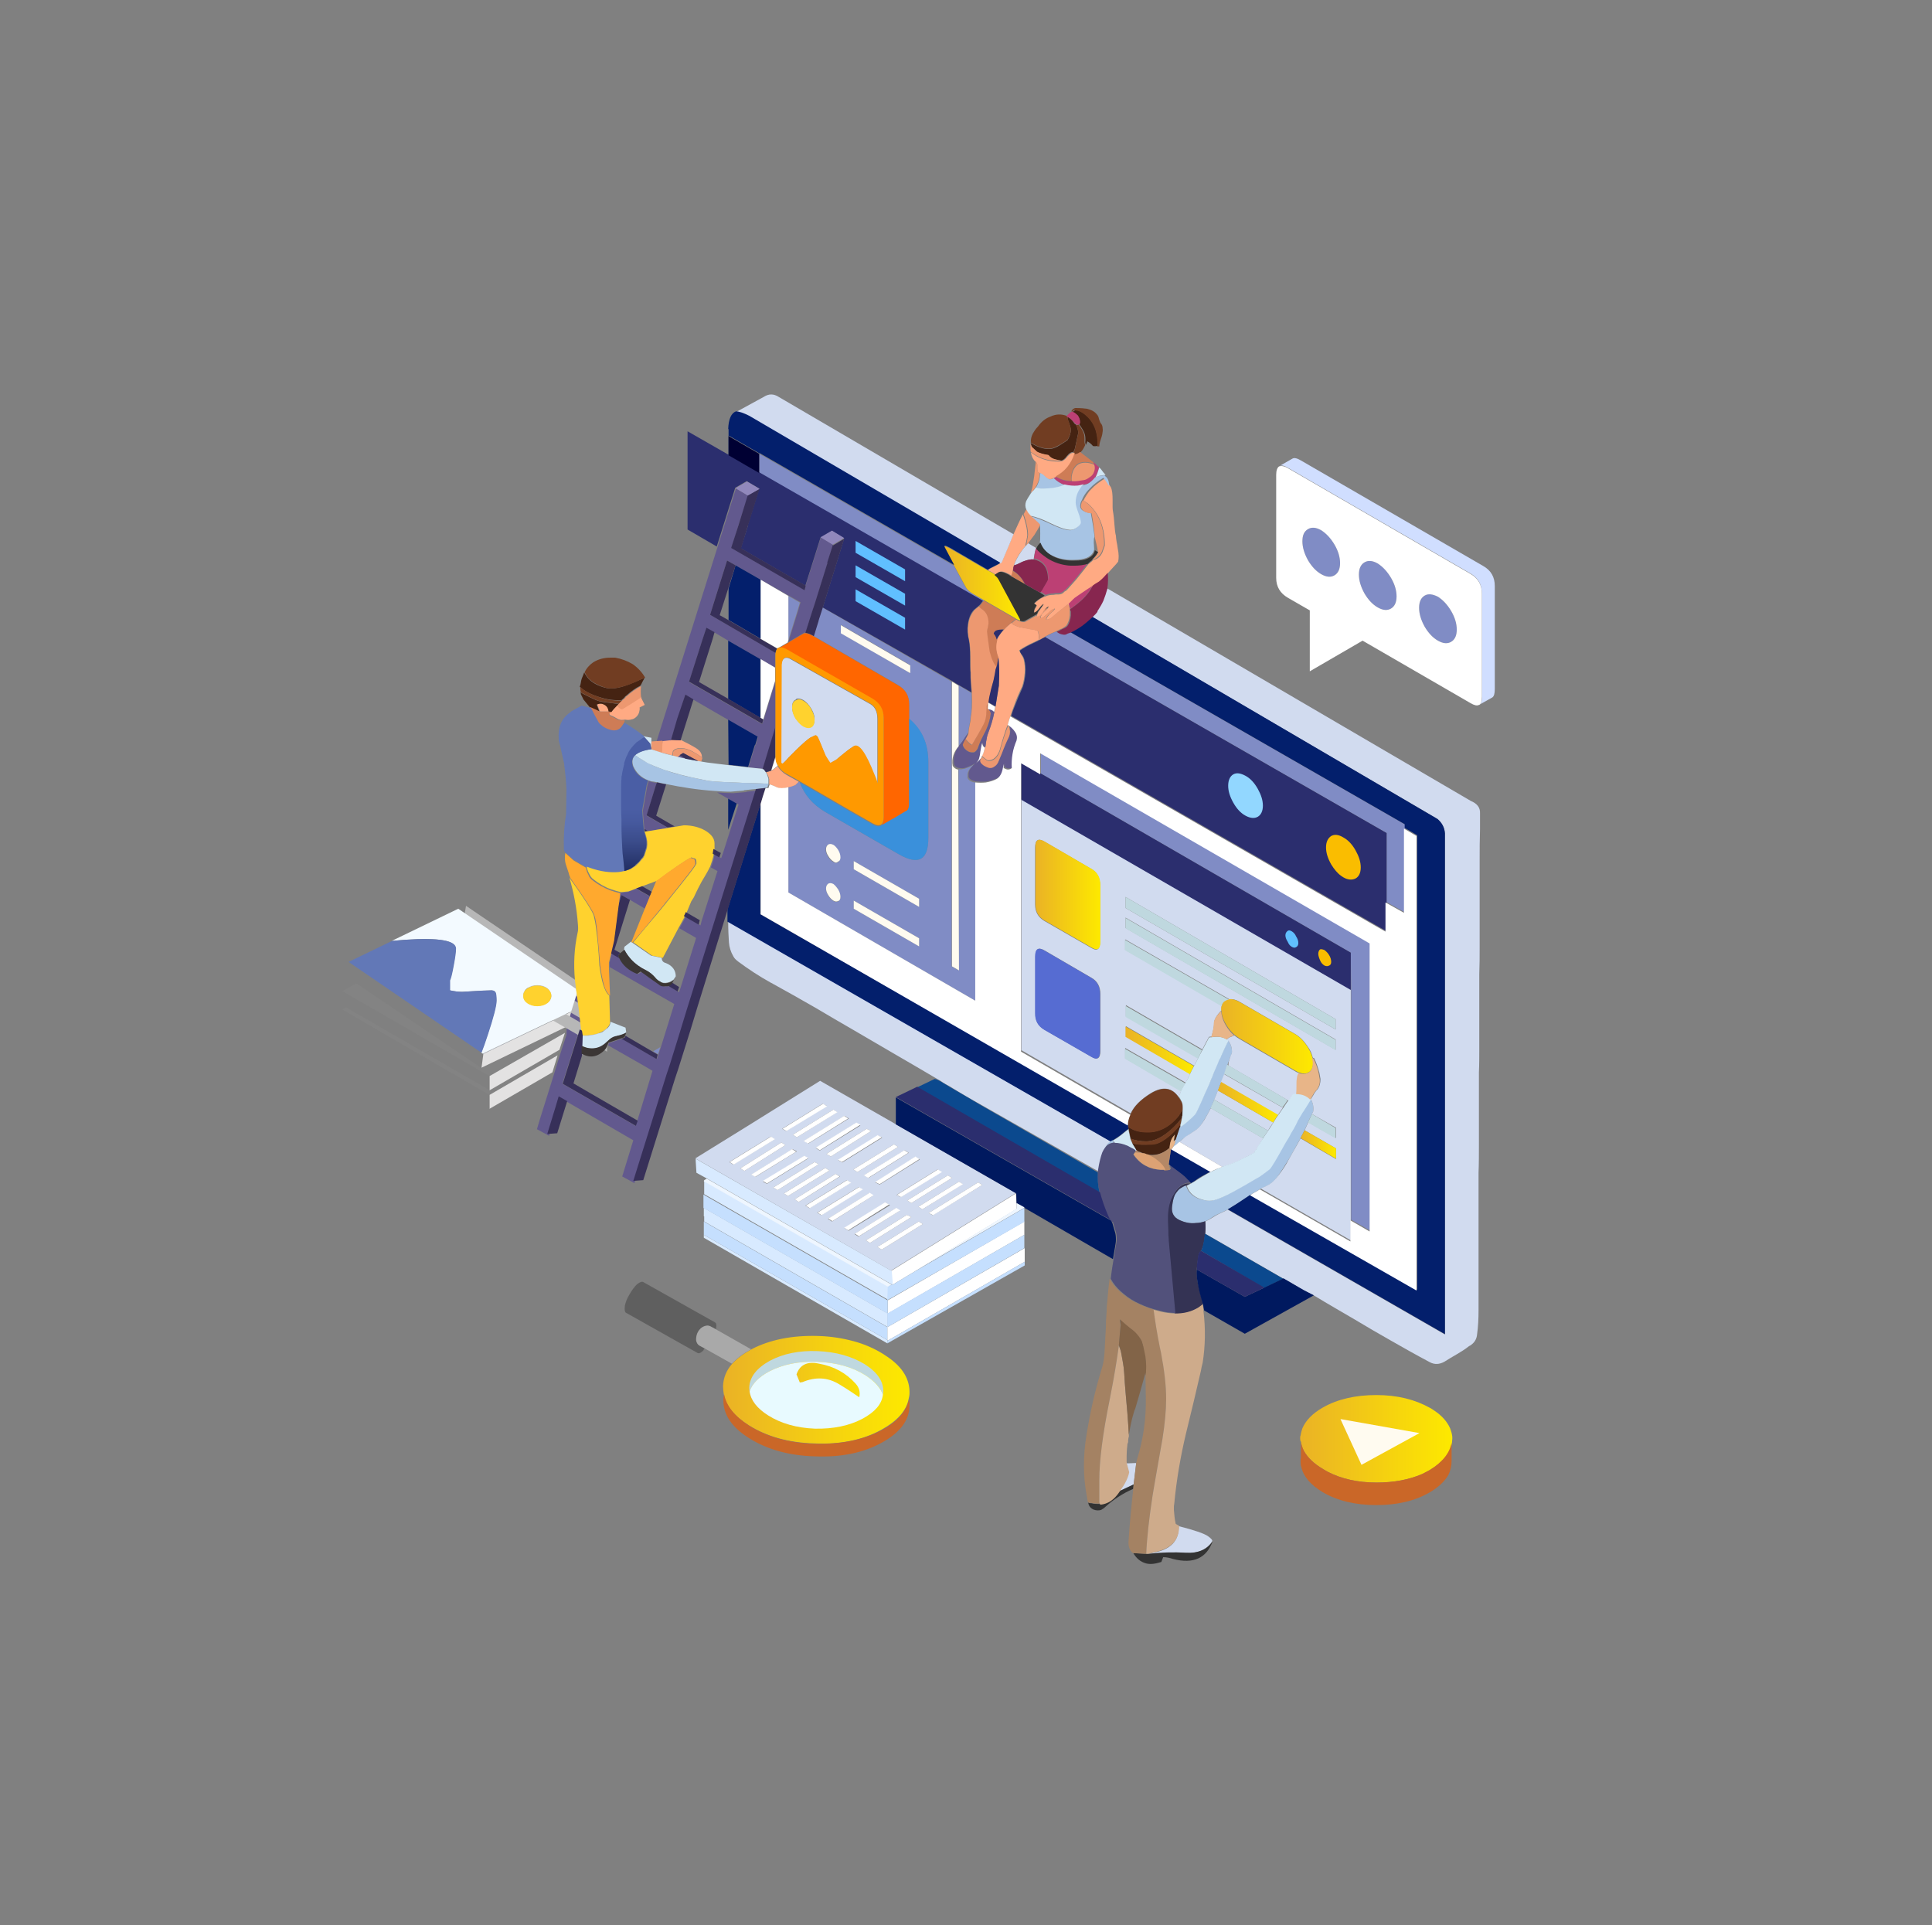 <svg xmlns="http://www.w3.org/2000/svg" xmlns:xlink="http://www.w3.org/1999/xlink" id="Layer_1" x="0px" y="0px" width="523.2px" height="521.4px" viewBox="0 0 523.2 521.4" style="enable-background:new 0 0 523.2 521.4;" xml:space="preserve">
<rect x="0" y="0" width="523.2" height="521.4" fill="#808080" stroke="none"/>
<style type="text/css">
	.st0{fill-rule:evenodd;clip-rule:evenodd;fill:#808CC5;}
	.st1{fill-rule:evenodd;clip-rule:evenodd;fill:#FFAA83;}
	.st2{fill-rule:evenodd;clip-rule:evenodd;fill:#A7C4E4;}
	.st3{fill-rule:evenodd;clip-rule:evenodd;fill:#D1DBEF;}
	.st4{fill-rule:evenodd;clip-rule:evenodd;fill:#FFFFFF;}
	.st5{fill-rule:evenodd;clip-rule:evenodd;fill:#D8EAFF;}
	.st6{fill-rule:evenodd;clip-rule:evenodd;fill:#566CD2;}
	.st7{fill-rule:evenodd;clip-rule:evenodd;fill:url(#SVGID_1_);}
	.st8{fill-rule:evenodd;clip-rule:evenodd;fill:url(#SVGID_2_);}
	.st9{fill-rule:evenodd;clip-rule:evenodd;fill:url(#SVGID_3_);}
	.st10{fill-rule:evenodd;clip-rule:evenodd;fill:url(#SVGID_4_);}
	.st11{fill-rule:evenodd;clip-rule:evenodd;fill:url(#SVGID_5_);}
	.st12{fill-rule:evenodd;clip-rule:evenodd;fill:url(#SVGID_6_);}
	.st13{fill-rule:evenodd;clip-rule:evenodd;fill:url(#SVGID_7_);}
	.st14{fill-rule:evenodd;clip-rule:evenodd;fill:url(#SVGID_8_);}
	.st15{fill-rule:evenodd;clip-rule:evenodd;fill:url(#SVGID_9_);}
	.st16{fill-rule:evenodd;clip-rule:evenodd;fill:url(#SVGID_10_);}
	.st17{fill-rule:evenodd;clip-rule:evenodd;fill:url(#SVGID_11_);}
	.st18{fill-rule:evenodd;clip-rule:evenodd;fill:url(#SVGID_12_);}
	.st19{fill-rule:evenodd;clip-rule:evenodd;fill:#BFD8DF;}
	.st20{fill-rule:evenodd;clip-rule:evenodd;fill:#452312;}
	.st21{fill-rule:evenodd;clip-rule:evenodd;fill:#713D22;}
	.st22{fill-rule:evenodd;clip-rule:evenodd;fill:#BC4074;}
	.st23{fill-rule:evenodd;clip-rule:evenodd;fill:#CE7C56;}
	.st24{fill-rule:evenodd;clip-rule:evenodd;fill:#343354;}
	.st25{fill-rule:evenodd;clip-rule:evenodd;fill:#52517B;}
	.st26{fill-rule:evenodd;clip-rule:evenodd;fill:#62598E;}
	.st27{fill-rule:evenodd;clip-rule:evenodd;fill:#ED9870;}
	.st28{fill-rule:evenodd;clip-rule:evenodd;fill:#838383;}
	.st29{fill-rule:evenodd;clip-rule:evenodd;fill:#E3E2E2;}
	.st30{fill-rule:evenodd;clip-rule:evenodd;fill:#B7B7B7;}
	.st31{fill-rule:evenodd;clip-rule:evenodd;fill:#868082;}
	.st32{fill-rule:evenodd;clip-rule:evenodd;fill:#F3FAFF;}
	.st33{fill-rule:evenodd;clip-rule:evenodd;fill:#6278B7;}
	.st34{fill-rule:evenodd;clip-rule:evenodd;fill:#FFD22E;}
	.st35{fill-rule:evenodd;clip-rule:evenodd;fill:#2B2E6E;}
	.st36{fill-rule:evenodd;clip-rule:evenodd;fill:#FFFBF0;}
	.st37{fill-rule:evenodd;clip-rule:evenodd;fill:#D1E7F4;}
	.st38{fill-rule:evenodd;clip-rule:evenodd;fill:#031F6C;}
	.st39{fill-rule:evenodd;clip-rule:evenodd;fill:#333333;}
	.st40{fill-rule:evenodd;clip-rule:evenodd;fill:#87264F;}
	.st41{fill-rule:evenodd;clip-rule:evenodd;fill:#373059;}
	.st42{fill-rule:evenodd;clip-rule:evenodd;fill:#60BFFF;}
	.st43{fill-rule:evenodd;clip-rule:evenodd;}
	.st44{fill-rule:evenodd;clip-rule:evenodd;fill:#9188BC;}
	.st45{fill-rule:evenodd;clip-rule:evenodd;fill:#FF6600;}
	.st46{fill-rule:evenodd;clip-rule:evenodd;fill:#000033;}
	.st47{fill-rule:evenodd;clip-rule:evenodd;fill:url(#SVGID_13_);}
	.st48{fill-rule:evenodd;clip-rule:evenodd;fill:#FF9900;}
	.st49{fill-rule:evenodd;clip-rule:evenodd;fill:#FFA92E;}
	.st50{fill-rule:evenodd;clip-rule:evenodd;fill:#8C6E54;}
	.st51{fill-rule:evenodd;clip-rule:evenodd;fill:#3A90DB;}
	.st52{fill-rule:evenodd;clip-rule:evenodd;fill:#0B498E;}
	.st53{fill-rule:evenodd;clip-rule:evenodd;fill:#837C6E;}
	.st54{fill-rule:evenodd;clip-rule:evenodd;fill:#00195F;}
	.st55{fill-rule:evenodd;clip-rule:evenodd;fill:#EEF6FF;}
	.st56{fill-rule:evenodd;clip-rule:evenodd;fill:#C5DFFE;}
	.st57{fill-rule:evenodd;clip-rule:evenodd;fill:#D7E5EA;}
	.st58{fill-rule:evenodd;clip-rule:evenodd;fill:#3B3635;}
	.st59{fill-rule:evenodd;clip-rule:evenodd;fill:#D0DEFF;}
	.st60{fill-rule:evenodd;clip-rule:evenodd;fill:#92D7FF;}
	.st61{fill-rule:evenodd;clip-rule:evenodd;fill:#FABD00;}
	.st62{fill-rule:evenodd;clip-rule:evenodd;fill:#E8B588;}
	.st63{fill-rule:evenodd;clip-rule:evenodd;fill:#B58866;}
	.st64{fill-rule:evenodd;clip-rule:evenodd;fill:#DDA274;}
	.st65{fill-rule:evenodd;clip-rule:evenodd;fill:#A48263;}
	.st66{fill-rule:evenodd;clip-rule:evenodd;fill:#CEAB8B;}
	.st67{fill-rule:evenodd;clip-rule:evenodd;fill:#826448;}
	.st68{fill-rule:evenodd;clip-rule:evenodd;fill:#CA6728;}
	.st69{fill-rule:evenodd;clip-rule:evenodd;fill:#5F5F5F;}
	.st70{fill-rule:evenodd;clip-rule:evenodd;fill:#E8FAFF;}
	.st71{fill-rule:evenodd;clip-rule:evenodd;fill:#A9A9A9;}
</style>
<g>
	<path class="st0" d="M261.4,158.9c0.4,0.7,1.2,1.5,2.5,2.2l2.6,1.5c-0.1,0.1-0.2,0.2-0.3,0.3l-60.6-34.8v-5.2l52.7,30.3   L261.4,158.9z M283.1,172.4c1.2-0.6,2.2-1.1,2.9-1.4c0.5,0.4,0.9,0.6,1.4,0.7c0.5,0.1,1,0,1.5-0.2c0.3-0.1,0.6-0.2,0.9-0.3   l90.7,52.1v1v22.8l-5-2.8v-18.7L283,172.5C283,172.4,283.1,172.4,283.1,172.4z M263.1,187.7c0,0.2,0,0.4,0,0.6   c0.1,2.5,0,4.5-0.3,6.1c0,0.5-0.1,1.2-0.3,2c-0.2,1-0.3,1.6-0.3,2c-0.3,0.4-0.7,1-1.2,1.8c-0.4,0.7-0.9,1.2-1.3,1.7l-0.1,0.1v-16.4   L263.1,187.7z M216.6,163.2l-0.7,2.4l0,0l-2.4,7.7v-11.9L216.6,163.2z M246.5,182.3v-2.2l-18.8-10.9v2.2L246.5,182.3z M221.6,168   L221.6,168l1.1-3.5l35,20.1v77.1l1.9,1.1v-54.5c0.5,0.1,1,0,1.6-0.1c0.9-0.3,1.6-0.6,2.1-0.9c0.2-0.1,0.3-0.2,0.5-0.3   c-0.2,0.1-0.3,0.3-0.5,0.5c-0.9,0.8-1.4,1.7-1.3,2.7c-0.1,0.5,0.2,0.9,0.6,1.2c0.3,0.2,0.8,0.4,1.3,0.5c0.1,0,0.2,0,0.2,0V271   l-50.6-29.3v-28.5c0.6-0.2,1.2-0.4,1.9-0.6l0.9-0.9l0.3,0.2c1.2,3.3,3.5,6,6.9,8l20,11.5c5.3,3,7.9,1.5,7.9-4.5v-20.5   c0-4.9-1.7-8.8-5.2-11.7v-4c0-2.3-1-4-3-5.2l-22.9-13.3L221.6,168z M365.8,258l-83.9-48.5v-5.7l89.2,51.5v78l-5.2-3V268L365.8,258   L365.8,258z M227.5,232.3c0-0.6-0.2-1.3-0.6-2c-0.4-0.7-0.8-1.1-1.3-1.4c-0.5-0.3-1-0.3-1.4-0.1s-0.6,0.7-0.6,1.3s0.2,1.2,0.6,1.8   c0.4,0.7,0.8,1.2,1.4,1.5c0.5,0.3,0.9,0.4,1.3,0.1C227.4,233.2,227.5,232.9,227.5,232.3z M231.2,233.2v2.2l17.7,10.2v-2.2   L231.2,233.2z M224.3,239.4c-0.4,0.2-0.6,0.7-0.6,1.3s0.2,1.2,0.6,1.8c0.4,0.7,0.8,1.2,1.4,1.5c0.5,0.3,0.9,0.3,1.3,0.1   c0.4-0.2,0.6-0.6,0.6-1.1c0-0.6-0.2-1.3-0.6-2c-0.4-0.7-0.8-1.1-1.3-1.4C225.1,239.2,224.7,239.2,224.3,239.4z M248.9,256.3v-2.2   l-17.7-10.2v2.2L248.9,256.3z M178.2,285.5l-1.3-0.8l1.9-1.1L178.2,285.5z M393,165.5c1,1.7,1.5,3.4,1.5,5s-0.5,2.7-1.5,3.3   s-2.2,0.5-3.6-0.3s-2.6-2.1-3.6-3.8s-1.5-3.4-1.5-5.1c0-1.6,0.5-2.7,1.5-3.3s2.2-0.5,3.6,0.3C390.8,162.5,392,163.8,393,165.5z    M357.8,143.6c1.4,0.8,2.6,2.1,3.6,3.9c1,1.7,1.5,3.4,1.5,5s-0.5,2.7-1.5,3.3s-2.2,0.5-3.6-0.3s-2.6-2.1-3.6-3.8s-1.5-3.4-1.5-5.1   c0-1.6,0.5-2.7,1.5-3.3C355.2,142.7,356.4,142.8,357.8,143.6z M373.1,152.6c1.4,0.8,2.6,2.1,3.6,3.9c1,1.7,1.5,3.4,1.5,5   s-0.5,2.7-1.5,3.3s-2.2,0.5-3.6-0.3s-2.6-2.1-3.6-3.8s-1.5-3.4-1.5-5.1c0-1.6,0.5-2.7,1.5-3.3C370.5,151.7,371.7,151.8,373.1,152.6   z"></path>
	<path class="st1" d="M284.1,129.8c-0.4-0.1-0.8-0.4-1.3-0.9c-0.5-0.4-0.9-0.7-1.3-0.8c-0.3-0.1-0.5-0.3-0.5-0.5   c-0.1-0.2-0.1-0.4-0.1-0.8c0-0.5,0-0.8,0-0.9c0-0.4-0.2-0.6-0.4-0.8c-0.7-0.6-1.1-1.4-1.3-2.4c0-0.1,0-0.1,0-0.2   c0.2,0.2,0.5,0.4,0.8,0.6c1.9,1.3,4.1,1.9,6.6,1.9c0.3,0,0.5,0,0.8-0.1c0.1,0,0.2,0,0.2,0l0.2-0.1c0.2-0.1,0.4-0.3,0.7-0.5   c0.2-0.2,0.4-0.5,0.5-0.6l0.2-0.2c0.3-0.3,0.5-0.5,0.8-0.7c0.2-0.1,0.5-0.2,0.8-0.2c0.1,0,0.2,0,0.3,0c0,0.2,0,0.3,0,0.5   c-0.4,1.3-1.1,2.5-1.9,3.5c-0.9,1.1-1.9,2-3.1,2.5c-0.2,0.1-0.5,0.2-0.9,0.5C284.7,129.7,284.4,129.8,284.1,129.8z M271.3,152.2   c1.9-4.5,2.9-6.9,3-7.2c0.1-0.1,0.1-0.2,0.2-0.4c0.9-2,1.7-3.8,2.5-5.3c0.1,0.3,0.2,0.6,0.3,0.9c0.6,1.9,0.9,3.4,0.9,4.7   c0,0.2-0.1,0.8-0.3,1.8c-0.1,0.3-0.2,0.7-0.2,1.1c-0.7,1-1.3,1.7-1.7,2.3c-0.6,1-1.1,2-1.4,2.9c0,0.1-0.1,0.4-0.2,0.7v0.1v0.1   c0,0.2-0.1,0.3-0.1,0.5v0.1c0,0.5-0.2,1-0.4,1.4l-0.6-0.4c-1.3-0.7-2.2-0.9-2.7-0.6l-1.1,0.7c-0.3-0.3-0.7-0.5-1.2-0.8l-0.8-0.4   c0.4-0.3,1-0.6,1.6-0.9c0.8-0.4,1.4-0.7,1.8-1C271.1,152.4,271.2,152.3,271.3,152.2z M173.7,189.1c0.3,0.6,0.6,1.2,0.9,1.8   l-1.4,0.7c0.1,0.4,0,0.8-0.1,1.2c-0.2,0.8-0.7,1.4-1.4,1.8c-0.2,0.1-0.4,0.2-0.6,0.2c-0.6,0.2-1.1,0.2-1.7,0.1c-0.1,0-0.1,0-0.2,0   c-0.6,0.1-1.2,0.1-1.7-0.1c-0.7-0.4-1.4-0.8-2.2-1.1c-0.1-0.1-0.2-0.2-0.3-0.3v-0.1V193l0.7-0.4c0.5-0.6,1-1.2,1.5-1.7   c0.2,0.5,0.6,0.9,1.2,1c0.1,0,1.2-0.6,3.2-1.9c0.9-0.5,1.6-1,2-1.3C173.7,189,173.7,189,173.7,189.1z M289,163.8   c-0.3,0.3-0.7,0.6-1.2,1c-0.8,0.6-1.4,1.1-1.6,1.3c-0.3,0.2-0.7,0.6-1.3,1.1c-0.4,0.3-0.8,0.5-1.2,0.6c-0.1,0-0.2,0-0.3,0   c0-0.1,0-0.1,0-0.2c0.1-0.4,0.5-0.9,1-1.4c0.4-0.4,0.7-0.6,0.7-0.6c0.3-0.3,0.5-0.5,0.6-0.8c-0.5,0.1-1.2,0.5-1.9,1.3   c-0.5,0.4-0.9,0.8-1.2,1c-0.3,0.2-0.5,0.3-0.7,0.3v-0.3c0-0.1,0-0.2,0-0.2c0-0.1,0-0.1,0.1-0.2c0.1-0.3,0.4-0.6,0.7-1   c0.1,0,0.1-0.1,0.1-0.1c0.3-0.2,0.5-0.4,0.6-0.5l0.2-0.2c0.1-0.1,0.2-0.2,0.2-0.3c0.1-0.1,0.1-0.2,0.2-0.3   c-0.3,0.1-0.6,0.3-0.9,0.7c0,0-0.1,0.1-0.2,0.2c-0.1,0.1-0.3,0.4-0.5,0.8c-0.2,0.3-0.4,0.6-0.6,0.7l-0.1,0.1   c-0.3,0.2-0.6,0.3-1,0.2c0.1-0.2,0.1-0.4,0.2-0.6c0-0.1,0-0.1,0.1-0.2c0.1-0.3,0.3-0.7,0.6-1c0.5-0.7,0.9-1.2,1.1-1.6   c-0.3,0.2-0.7,0.6-1.2,1.3c-0.4,0.5-0.7,0.8-1.1,1c-0.1,0-0.2,0.1-0.3,0.1c0-0.1,0-0.2,0-0.3c0-0.2,0-0.5,0.2-0.8   c0,0,0.2-0.3,0.5-0.9l-0.7-0.5c0.7-0.7,1.4-1.3,2.3-1.7c0.2-0.1,0.5-0.2,0.8-0.3c0.6-0.3,1.3-0.4,2-0.4h0.1c0.2,0,0.4-0.1,0.6-0.1   c0.3,0,0.6,0,0.7,0c0.6,0,1.1-0.2,1.4-0.5c0.1-0.1,0.2-0.2,0.3-0.3l0.2-0.1l0.1-0.1c0,0,0,0,0.1,0c0.1-0.1,0.2-0.2,0.2-0.2l0.2-0.2   c0.7-0.8,1.5-1.7,2.4-2.7l2-2.5c0.5-0.7,0.9-1.1,1.1-1.4c0.1-0.1,0.1-0.2,0.2-0.2c0.1-0.1,0.2-0.2,0.3-0.3l0.5-0.4l0.1-0.1   c0.1-0.1,0.2-0.2,0.3-0.3c1-0.2,1.9-0.8,2.5-2c0.5-1.3,0.7-2,0.7-2c0-4.5-1.3-8.1-4-10.8c-0.6-0.6-1.2-1-1.8-1.3   c0.4-0.9,1-1.8,1.7-2.7c0.1-0.1,0.1-0.1,0.1-0.1c0.1,0,0.1-0.1,0.1-0.1l0.1-0.1c1-1.1,2.3-2.1,3.8-3c0.2,0.2,0.5,0.6,0.8,1.1   s0.6,0.9,0.8,1.2c0.4,0.8,0.5,2,0.5,3.6c0,0.4,0,1,0,1.8c0,0.7,0.1,1.3,0.2,1.8c0.1,0.6,0.2,1.6,0.3,3c0.1,1.3,0.2,2.3,0.4,3   c0,0.5,0.1,1,0.2,1.7c0.1,0.4,0.2,1,0.3,1.8c0.3,1.4,0.3,2.6,0.1,3.5c-0.3,0.4-0.8,1-1.4,1.6c-0.8,0.9-1.3,1.4-1.4,1.6   c-0.6,0.8-1.4,1.6-2.4,2.4c-0.1,0.1-0.3,0.2-0.5,0.3c-0.3,0.2-0.7,0.5-1.2,0.8c-0.4,0.3-0.7,0.5-1.1,0.8c-1.4,0.9-2.4,1.6-2.8,1.9   l-1,0.7c-0.1,0.1-0.2,0.2-0.2,0.2c-0.1,0-0.1,0.1-0.2,0.2l-0.4,0.4c-0.2,0.2-0.4,0.4-0.6,0.6l-0.1,0.1v0.1c0.1,0.1,0.1,0.1,0.1,0.2   C289.3,163.8,289.1,163.8,289,163.8z M266.9,201.9c0.1-0.8,0.2-1.5,0.3-1.9c0.1-0.7,0.3-1.3,0.5-1.8c0.6-1.6,1.2-3.4,1.6-5.5   c0.1-0.2,0.1-0.4,0.2-0.7c0-0.2,0.1-0.4,0.1-0.7c0.2-1.2,0.5-3,0.9-5.6c0.1-2.2,0.1-3.5,0.1-3.7c0-1.4-0.1-2.7-0.2-3.7   c0-0.1-0.1-0.2-0.1-0.2c-0.4-1-0.6-2-0.6-2.8s0.1-1.5,0.3-2.1c0.1-0.3,0.3-0.6,0.5-0.9c0.4-0.6,0.8-1.2,1.4-1.8   c0.5-0.6,1.1-1.1,1.8-1.7l0.1-0.1c0.3,0.3,0.7,0.5,1.1,0.7c0.3,0.1,0.5,0.2,0.8,0.3s0.6,0.2,0.9,0.2c0.2,0,1.1,0.2,2.6,0.5   c0.1,0,0.2,0,0.3,0c1,0.2,1.5,0.4,1.6,0.6c0,0,0.1,0.2,0.1,0.5c0.1,0.4,0.1,1,0.2,1.7c-0.7,0.4-1.2,0.6-1.6,0.8   c-1.5,0.7-2.8,1.4-3.8,2.1c0.1,0.3,0.3,0.7,0.6,1.2c0.3,0.5,0.5,0.9,0.6,1.2c0.3,1.2,0.4,2.5,0.3,3.7c-0.1,1.3-0.3,2.5-0.7,3.7   c-1,2.1-1.7,3.8-2.1,5c-0.4,1-0.7,1.9-1,2.8c-0.3,0.8-0.5,1.6-0.7,2.3v0.1c-0.4,0.8-0.8,2-1.3,3.6c-0.1,0.4-0.5,1.6-1,3.5   c-0.7,1.8-1.7,2.7-3.1,2.7c-0.2,0-0.8-0.4-1.7-1.2c0.4-0.7,0.7-1.5,0.9-2.5C266.9,202.2,266.9,202.1,266.9,201.9z M179.4,201   c0-0.1,0-0.3,0-0.5l1.8-0.2h0.4l2.6,0.1h0.2c1.4,0.7,2.8,1.4,4.1,2.2c1.1,0.7,1.6,1.5,1.6,2.5c-0.4-0.3-0.9-0.6-1.5-1   c-1.6-1-3-1.5-4.1-1.5c-0.4,0-0.8,0-1.1,0.1c-0.6,0.1-1,0.4-1.2,0.8c0,0,0,0,0,0.1c-0.1,0.3-0.2,0.7-0.1,1c-1-0.3-2-0.5-3-0.8   L179.4,201z M215.4,212.6c-0.7,0.3-1.3,0.5-1.9,0.6c-1.4,0.4-2.4,0.4-3.1,0c-0.6-0.3-1.3-0.6-2.1-0.8V211c0-0.1-0.1-0.2-0.1-0.3   s-0.1-0.3-0.1-0.4c-0.1-0.1-0.1-0.2-0.1-0.2c-0.1-0.3-0.3-0.7-0.5-1c0.6-0.1,1-0.2,1.4-0.4c0.3-0.1,0.6-0.3,0.7-0.4   c0.4-0.3,0.7-0.6,1-0.8c0.5,0.9,1.3,1.7,2.3,2.3l3.4,1.9L215.4,212.6z M161.7,190.8c0.4-0.2,0.9-0.3,1.4-0.2c1.1,0.3,1.7,1,1.8,2.1   h-2.4L161.7,190.8z"></path>
	<path class="st2" d="M281.7,144.5c0-1,0-1.8-0.1-2.3c-0.2-0.4-0.6-0.7-1-1c-0.2-0.2-0.6-0.6-1.1-1c-0.2-0.1-0.3-0.3-0.5-0.4   c1.4,0.3,3.1,1,5.1,1.9c2.6,1.3,4.6,1.9,5.7,1.9c0.5,0,1.1-0.2,1.7-0.7c0.7-0.5,1-1,1-1.3c0-0.4-0.2-1.3-0.7-2.7   c-0.4-1.3-0.7-2.2-0.7-2.7c0-1.9,0.7-3.5,2.1-4.8c0,0,0.3,0,0.9-0.2c0.7-0.2,1.5-0.9,2.3-1.9c0.5-0.2,1.1-0.4,1.8-0.5   c0.3,0,0.6-0.1,0.9-0.1c0.2,0.2,0.3,0.4,0.5,0.5c0.3,0.3,0.5,0.7,0.6,1.1c0.1,0.4,0.2,0.9,0.2,1.4c-0.2-0.3-0.5-0.7-0.8-1.2   c-0.4-0.5-0.6-0.9-0.8-1.1c-1.5,0.9-2.8,1.9-3.8,3c-0.1,0.1-0.1,0.1-0.1,0.1s0,0.1-0.1,0.1c0,0,0,0.1-0.1,0.1   c-0.7,0.8-1.3,1.7-1.7,2.7c-0.1,0.2-0.2,0.3-0.2,0.5l-0.1,0.1c0,0.1-0.1,0.2-0.1,0.4v0.1c-0.2,0.7,0,1.4,0.7,1.8   c0.6,0.4,1.3,0.6,2.1,0.6c0.3,1.7,0.7,3.8,1,6.4c-0.2,0.5-0.2,1-0.2,1.7c0,0.4,0.1,1,0.1,1.8c-0.2,1-0.9,1.8-2.1,2.3   c-0.9,0.3-2,0.5-3.2,0.5c-2,0.1-3.9-0.2-5.5-0.9c-2-0.8-3.3-2.1-3.9-3.9C281.7,146.4,281.7,145.6,281.7,144.5z M288.3,131.3   c-1.3,0.8-3.4,1.1-6.2,1.1c-0.5,0-1.1-0.1-1.6-0.3c0.8-1.3,1.2-2.6,1.1-4c0.4,0.1,0.8,0.3,1.3,0.8s1,0.8,1.3,0.9c0.3,0,0.6,0,1-0.2   c0.1,0,0.2-0.1,0.3-0.1C286.2,130.3,287.1,130.9,288.3,131.3z M171.5,207.5c-0.4-1.2-0.3-2.2,0.5-3c0.8,0.6,1.6,1.1,2.3,1.5   s1.4,0.7,2.1,1.1c0.8,0.4,1.8,0.8,2.7,1.1c0.4,0.1,0.8,0.3,1.1,0.4c1.3,0.4,2.6,0.9,4.1,1.2c0.9,0.3,1.9,0.5,2.9,0.7   c1.4,0.3,2.8,0.6,4.3,0.9c1.2,0.2,2.8,0.3,4.8,0.4c0.1,0,0.2,0,0.3,0c1,0,1.9,0.1,2.6,0.1c0.8,0,1.4,0.1,1.8,0.1c0.1,0,0.1,0,0.2,0   c1.5,0,2.7,0.1,3.8,0.1c0.8,0,1.5,0.1,2,0.1c0.1,0,0.3,0,0.4,0c0.2,0,0.5,0.1,0.7,0.1c0,0.1,0,0.2,0,0.3H208c0,0.2-0.1,0.4-0.2,0.7   l-0.8,0.1l-2.6,0.3l-2.9,0.3l-0.1,0.1l-3.5,0.3c-1.5,0-3-0.1-4.4-0.2c-4.5-0.3-9-1-13.3-1.9c-0.6-0.1-1.3-0.3-1.9-0.4   c-0.2,0-0.4-0.1-0.6-0.1c-0.5-0.1-0.9-0.2-1.3-0.2c-0.3-0.1-0.6-0.2-0.9-0.3C173.7,210.6,172.3,209.3,171.5,207.5z M176.3,202.5   C176.3,202.5,176.4,202.5,176.3,202.5l0.1,0.4C176.4,202.7,176.3,202.6,176.3,202.5z M299.9,310.1c-0.5,0.4-0.9,1.1-1.3,1.9   c0.1-0.4,0.2-0.7,0.3-0.9c0.4-0.7,0.8-1.3,1.1-1.6c0.2-0.1,0.4-0.3,0.6-0.4s0.4-0.2,0.6-0.3c0.1-0.1,0.2-0.1,0.2-0.1   c0.1,0.3,0.2,0.5,0.4,0.7C301.1,309.5,300.4,309.7,299.9,310.1z M323.9,331.2c-1.5,0.2-3-0.1-4.5-0.8c-1.5-0.7-2.2-1.9-2-3.6   s0.5-2.9,1-3.6s0.9-1.2,1.3-1.4c0.4-0.2,0.8-0.5,1.3-0.7c0.1,0,0.2,0,0.2,0c0.5,1.7,1.7,2.9,3.6,3.6h0.1c1.2,0.4,2.3,0.5,3.3,0.4   c0.7-0.1,1.3-0.3,1.9-0.6c1-0.3,2.8-1.2,5.4-2.7c0.8-0.5,1.8-1,2.8-1.6c0.8-0.5,1.7-1,2.6-1.5c1.4-1,2.3-1.6,2.7-2   c0.4-0.4,1.9-2.8,4.4-7.3c0.5-1,1-1.9,1.5-2.6c0.4-0.8,0.8-1.5,1.2-2.1c0.5-0.9,0.9-1.6,1.1-2.1c0.3-0.5,0.4-0.8,0.6-1   c0.2-0.4,0.5-0.8,0.7-1.1c0.1-0.1,0.1-0.2,0.2-0.3c0.6-0.9,1.1-1.8,1.6-2.6c0,0,0,0.1,0.1,0.1c0.6,1.1,0.8,2.2,0.6,3.4   c-0.1,0.1-0.2,0.3-0.3,0.6c-0.1,0.2-0.2,0.3-0.3,0.6c-0.3,0.5-0.5,1.1-0.8,1.7c-0.3,0.7-0.6,1.4-1,2.2c0,0.1-0.1,0.1-0.1,0.2   c-0.3,0.7-0.7,1.3-1,2c-0.3,0.6-0.7,1.2-1,1.8c-0.7,1.3-1.4,2.6-2.2,3.9c-0.9,1.5-1.8,2.9-2.7,4.2c-0.9,1.3-1.7,2.1-2.5,2.5   c-0.7,0.4-1.3,0.7-2,1c-0.1,0.1-0.3,0.1-0.4,0.2c-0.4,0.2-0.8,0.5-1.2,0.7c-0.4,0.2-0.9,0.5-1.5,0.9c-0.2,0.1-0.4,0.3-0.6,0.4   c-0.9,0.6-1.8,1.2-2.7,1.8c-1,0.6-2,1.2-2.9,1.8c-0.1,0.1-0.3,0.2-0.4,0.2c-0.4,0.2-1,0.5-1.7,0.8c-0.8,0.3-1.7,0.8-2.8,1.6   c-0.4,0.2-0.8,0.4-1.2,0.6C325.6,331,324.7,331.2,323.9,331.2z M321,304.2c1.2-1.1,2-1.9,2.5-2.3c0.3-0.3,0.8-1.4,1.7-3.4   c0.3-0.7,0.6-1.4,1-2.3c0.3-0.6,0.6-1.3,0.9-2c0.1-0.1,0.1-0.3,0.2-0.4c0.3-0.8,0.7-1.5,0.9-2.2c0.3-0.8,0.6-1.5,0.9-2.2   c0.4-1,0.7-1.8,1-2.4c0.2-0.5,0.4-0.8,0.5-1c0.7-1.5,1.4-2.9,2-4.2c0.8,1,1.1,2.2,1,3.4c-0.1,0.2-0.2,0.7-0.5,1.2   c-0.2,0.7-0.5,1.3-0.7,2s-0.5,1.4-0.7,2.2c0,0.1-0.1,0.2-0.1,0.3c-0.3,0.7-0.6,1.5-0.9,2.2c-0.2,0.5-0.4,1-0.6,1.6   c-0.1,0.2-0.2,0.5-0.3,0.7c-0.3,0.8-0.7,1.6-1,2.5c-0.1,0.3-0.3,0.6-0.4,1c-0.2,0.5-0.4,0.9-0.6,1.3c-0.5,1.1-1.1,2.1-1.7,3.1   c-0.8,1.4-1.5,2.3-2.2,2.7c-0.6,0.4-1.2,0.8-1.8,1.2c-0.6,0.4-1.1,0.8-1.6,1.1c-0.3,0.2-0.7,0.6-1.2,1c-0.2,0.2-0.4,0.4-0.7,0.6   c-0.3,0.3-0.7,0.6-1,0.8c0.4-0.6,0.6-1.2,0.7-2l1.1-3.3C320,305,320.5,304.6,321,304.2z"></path>
	<path class="st3" d="M206.8,107.5c1.4-0.9,2.7-0.9,4.1,0l63.6,37.2c-0.1,0.1-0.1,0.2-0.2,0.4c-0.1,0.3-1.1,2.7-3,7.2   c-0.1,0.1-0.2,0.2-0.4,0.3l-68-39.8c-1.6-0.8-2.8-1.2-3.6-1.2L206.8,107.5z M94.3,260.6L94.3,260.6l1.6,1.1L94.3,260.6z    M353.1,349.5c-2.5-1.5-4.1-2.5-5-2.9l-0.5-0.3l-21.2-12.2c0.1-1.1,0.1-2.2,0-3.3c0.4-0.2,0.8-0.4,1.2-0.6c1.1-0.7,2.1-1.3,2.8-1.6   c0.7-0.3,1.3-0.6,1.7-0.8c0.1-0.1,0.3-0.2,0.4-0.2l58.8,33.8V225.7c-0.1-1.5-0.8-2.8-2-3.9L295.6,167c0.3-0.3,0.5-0.5,0.8-0.8   c0.1-0.2,0.3-0.4,0.5-0.6l0,0v-0.1v-0.1c0-0.1,0.1-0.1,0.1-0.1v-0.1l0.1-0.1c0.5-0.8,1-1.6,1.4-2.5c0.2-0.6,0.5-1.2,0.7-1.8   c0.2-0.5,0.3-1,0.4-1.6l0,0l98.7,57.7c1.7,0.7,2.6,1.8,2.5,3.4c0,1.5,0,2.9,0,4.3c-0.1,2.8-0.1,5.5-0.1,8.3c0,2.7,0,5.4,0,8.2   c0,2.6,0,5.2,0,7.8c0,2.5,0,5.1,0,7.6c0,2.4,0,4.8-0.1,7.3c0,2.3,0,4.7,0,7s0,4.6,0,6.8c0,2.2,0,4.3,0,6.5c0,2.1,0,4.2-0.1,6.3   c0,2,0,4,0,6c0,1.9,0,3.8,0,5.7c0,2.7,0,5.3,0,8c0,2.5,0,5-0.1,7.5c0,2.2,0,4.7,0,7.5s0,5.4,0,7.9c0,2.4,0,4.8,0,7   c0,2.3,0,4.7,0,7.2s0,5,0,7.6c0,2.2-0.1,4.5-0.4,6.6c-0.1,1.1-0.6,2.1-1.6,2.8c-0.1,0.1-0.2,0.2-0.3,0.2c-0.2,0.1-0.4,0.2-0.6,0.4   c-0.9,0.7-1.9,1.3-2.9,1.9c-1.2,0.7-2.4,1.4-3.5,2.1c-1.3,0.7-2.6,0.8-3.9,0.1c-1.9-1-3.7-2-5.5-3c-3.4-1.9-6.7-3.8-10-5.7   c-3.2-1.9-6.4-3.8-9.7-5.7c-2.2-1.3-4.3-2.5-6.4-3.8L353.1,349.5z M280.6,148.4c-0.1,0.2-0.1,0.4-0.2,0.6c-0.2,0.5-0.3,1.4-0.5,2.5   c-0.7-0.1-1.6,0.1-2.7,0.5c-0.2,0.1-0.7,0.3-1.3,0.6c-0.5,0.2-0.9,0.4-1.3,0.5c0.3-1,0.8-1.9,1.4-2.9c0.4-0.6,0.9-1.4,1.7-2.3l0,0   l0.2-0.2c0.2-0.2,0.3-0.4,0.5-0.6L280.6,148.4C280.7,148.3,280.6,148.4,280.6,148.4z M288.8,159.5c-0.1,0.1-0.2,0.2-0.2,0.2   s0,0-0.1,0C288.6,159.7,288.7,159.6,288.8,159.5z M213.7,178.3l22,12.4c1.2,0.7,1.9,2,1.9,4v17.6c-0.3-0.8-0.6-1.6-0.9-2.5   c-2.3-5.8-4.1-8.3-5.5-7.7c-0.5,0.3-1.4,0.9-2.5,1.8c-1.2,1-2,1.6-2.3,1.9l-1.6,0.9c-0.5-0.8-1-1.5-1.3-2c-1.1-2.9-1.8-4.6-2.1-5   c-0.2-0.4-0.4-0.6-0.7-0.5c-0.2,0.1-0.7,0.3-1.3,0.6c-0.6,0.4-1.9,1.4-3.7,3.2c-0.4,0.4-0.8,0.8-1.3,1.3c-0.3,0.3-0.6,0.6-0.9,0.9   c-0.4,0.5-0.8,0.9-1.2,1.3c-0.1,0.1-0.3,0.3-0.4,0.4l-0.4-0.2v-26.3C211.7,178.5,212.4,177.8,213.7,178.3z M215.4,189.5   c-0.6,0.3-0.9,1-0.9,1.9c0,1,0.3,2,0.9,3c0.1,0.2,0.2,0.3,0.3,0.4c0.6,0.8,1.2,1.4,1.9,1.8c0.8,0.5,1.6,0.6,2.1,0.2   c0.6-0.4,0.9-1,0.9-2s-0.3-1.9-0.9-2.9c-0.6-1-1.3-1.8-2.1-2.3c-0.7-0.4-1.3-0.5-1.9-0.4C215.6,189.4,215.5,189.5,215.4,189.5z    M265.9,299.3c-2.9-1.6-5.8-3.3-8.7-5.1c-0.8-0.4-1.7-0.9-2.5-1.5c-0.4-0.2-0.9-0.5-1.4-0.8c-3.6-2.1-7.1-4.2-10.6-6.2   c-3.8-2.2-7.5-4.4-11.3-6.6c-3.6-2.1-7.1-4.1-10.6-6.2c-4-2.3-7.9-4.5-11.9-6.7c-0.1,0-0.2-0.1-0.2-0.1c-3.1-1.7-6.1-3.7-8.8-5.7   c-0.5-0.4-1-0.8-1.3-1.4c-0.7-1.2-1.1-2.5-1.2-3.8c-0.1-1.5-0.2-3.4-0.2-5.7l103.6,59.6c-0.2,0.1-0.4,0.3-0.6,0.4   c-0.4,0.3-0.7,0.8-1.1,1.6c-0.1,0.2-0.3,0.6-0.3,0.9c-0.5,1.1-0.8,2.6-1.1,4.5c0,0.3-0.1,0.6-0.1,0.8L265.9,299.3z M341.8,321.7   c0.7-0.3,1.3-0.6,2-1s1.5-1.2,2.5-2.5s1.9-2.6,2.7-4.2c0.7-1.3,1.5-2.6,2.2-3.9c0.3-0.6,0.7-1.2,1-1.8l9.6,5.6V311l-8.5-4.9   c0.3-0.7,0.7-1.5,1-2.2l7.5,4.3v-2.8l-6.5-3.7c0.1-0.3,0.2-0.5,0.3-0.6c0.2-1.2,0-2.3-0.6-3.4c0.2-0.4,0.4-0.7,0.6-1   c0.3-0.6,0.7-1.2,1.2-1.7c0.6-0.8,0.8-1.7,0.8-2.8c-0.1-0.6-0.2-1.2-0.3-1.7c-0.4-1.4-0.8-2.7-1.4-3.9c-0.1-0.1-0.3-0.1-0.4-0.2   c-0.2-1-0.6-1.9-1.3-2.9c-1-1.5-2.1-2.7-3.5-3.5l-15-8.7c-1-0.6-2-0.8-2.8-0.7l-28.2-16.2v2.8l26.2,15.1c-0.1,0.3-0.1,0.7-0.1,1.1   c0,0.1,0,0.2,0,0.2c-1.3,1.3-2,2.5-2,3.4c0,1.1-0.3,2.3-0.7,3.7c-0.2,0-0.4,0.1-0.7,0.1c-0.6,1.1-1.2,2.2-1.8,3.4l-20.7-12v3   l19.6,11.3c-0.4,0.7-0.7,1.4-1.1,2.1l-18.5-10.7v2.8l17.4,10.1c-0.1,0.2-0.2,0.5-0.3,0.7c-0.3,0.6-0.6,1.1-0.9,1.7l-16.4-9.4v2.8   l15.2,8.8c-0.2,0.5-0.4,1-0.6,1.5c0,0.1-0.1,0.1-0.1,0.2c-1.8-2.6-4.3-3-7.5-1.1c-2.7,1.7-4.6,3.5-5.5,5.5l-29.6-17.1v-68   l89.2,51.5v62.3v5.7l-24.5-14.1C341.5,321.8,341.6,321.8,341.8,321.7z M280.3,244.9c0,2,0.8,3.5,2.5,4.5l12.7,7.3   c1.6,1,2.4,0.4,2.4-1.6v-15.4c0-2-0.8-3.5-2.4-4.4l-12.7-7.4c-1.7-1-2.5-0.4-2.5,1.7V244.9z M282.9,278.9l12.7,7.3   c1.6,1,2.4,0.4,2.4-1.6v-15.4c0-2-0.8-3.5-2.4-4.4l-12.7-7.4c-1.7-1-2.5-0.4-2.5,1.7v15.4C280.3,276.4,281.2,277.9,282.9,278.9z    M188.3,313.7l14.7-9.1l3.2-2l15.9-9.9l20.4,11.7l32.6,18.7l-33.8,21L188.3,313.7z M266,320.9l-1.1-0.7l-13.4,8.3l1.1,0.6   L266,320.9z M256.7,318.3l-11,6.8l1.1,0.7l11-6.8L256.7,318.3z M259.7,320l-11,6.8l1.1,0.7l10.9-6.8L259.7,320z M253.9,316.7   l-11.1,6.9l1.1,0.6l11-6.8L253.9,316.7z M222.8,298.9l-11,6.8l1.1,0.6l11-6.8L222.8,298.9z M231.9,304.1l-11,6.8l1.1,0.7l11-6.8   L231.9,304.1z M228.7,302.2l-11,6.8l1.2,0.7l11-6.8L228.7,302.2z M228.1,314.8l10.8-6.7l-1.1-0.6l-10.8,6.7L228.1,314.8z    M225,313.2l10.9-6.9l-1.2-0.6l-10.9,6.8L225,313.2z M225.7,300.5l-11,6.8l1.1,0.7l10.9-6.8L225.7,300.5z M245,311.5l-11,6.8   l1.2,0.7l10.9-6.8L245,311.5z M242.1,309.9l-11,6.8l1.1,0.7l11-6.8L242.1,309.9z M247.9,313.3l-10.9,6.9l1.2,0.6l10.9-6.8   L247.9,313.3z M235.4,323.1l-11.2,7l1.1,0.7l11.1-7L235.4,323.1z M245.6,329l-11.1,6.9l1.1,0.7l11.2-7L245.6,329z M248.8,330.8   l-11.2,6.9l1.2,0.7l11.1-6.9L248.8,330.8z M239.8,325.7l-11.1,6.9l1.1,0.7l11.2-6.9L239.8,325.7z M242.6,327.2l-11.2,7l1.1,0.7   l11.1-7L242.6,327.2z M223.5,316.3l-11.2,6.9l1.1,0.7l11.2-6.9L223.5,316.3z M232.5,321.5l-11.2,6.9l1.1,0.7l11.1-7L232.5,321.5z    M229.3,319.6l-11.2,6.9l1.1,0.7l11.2-6.9L229.3,319.6z M226.3,317.9l-11.1,6.9l1.1,0.7l11.2-6.9L226.3,317.9z M220.6,314.7   l-11.2,6.9l1.2,0.7l11.1-7L220.6,314.7z M154.7,274l-23.9,11.4l-0.4-0.3l0.4,0.2L154.7,274L154.7,274z M214.6,311.2l-11.1,6.9   l1.1,0.6l11.2-6.9L214.6,311.2z M211.6,309.4l-11.1,7l1.1,0.7l11.1-7L211.6,309.4z M208.7,307.8l-11.2,6.9l1.1,0.7l11.2-6.9   L208.7,307.8z M207.7,320.6l11.2-6.9l-1.1-0.6l-11.2,6.9L207.7,320.6z M361.7,278.8V276l-56.9-33.1v3L361.7,278.8z M361.7,284.3   v-2.8l-56.9-33v2.8L361.7,284.3z M347.4,300c-0.3,0.4-0.6,0.9-0.9,1.3c-0.1,0.2-0.3,0.5-0.5,0.7l-15.4-8.9c0.3-0.7,0.6-1.5,0.9-2.2   L347.4,300z M333.1,286.4c0.2-0.6,0.4-1,0.5-1.2c0.1-1.2-0.2-2.4-1-3.4c-0.1-0.1-0.3-0.2-0.4-0.3c0.4-0.4,0.8-0.6,1.1-0.7   c0.4-0.1,0.7-0.3,1-0.4c0.4,0.4,0.9,0.7,1.4,1l15,8.7c0.4,0.3,0.9,0.4,1.3,0.6c-0.1,0.3-0.2,0.5-0.3,0.8c-0.1,0.5-0.2,1.1-0.2,1.7   c0,1.1-0.1,2.1-0.1,3.2c-0.4,0-0.9,0-1.3,0.1c-0.4,0.5-0.7,1.1-1.1,1.6l-16.3-9.5C332.6,287.7,332.9,287.1,333.1,286.4z    M343.4,306.2l-14.6-8.4c0.3-0.8,0.7-1.6,1-2.5l15,8.7C344.3,304.7,343.8,305.4,343.4,306.2z M319.4,309.2c0.5-0.4,0.9-0.7,1.2-1   c0.4-0.4,1-0.7,1.6-1.1s1.2-0.8,1.8-1.2c0.7-0.5,1.4-1.4,2.2-2.7c0.6-1,1.1-2,1.7-3.1l14.2,8.2c-0.3,0.5-0.7,1-1,1.5   s-0.6,1-0.9,1.6c-0.2,0.2-0.3,0.4-0.5,0.7v0.1c-1.1,0.6-2.2,1.1-3.3,1.7c-1.5,0.8-3.1,1.5-4.7,1.9c-0.2,0.1-0.5,0.2-0.7,0.2   L319.4,309.2z M305.2,396.3l2.5-0.1L307,402l-0.2,0.1l-3.9,1.8c0.5-0.6,0.9-1.2,1.2-1.8c0.1-0.2,0.3-0.4,0.4-0.7   c0.5-0.9,0.8-1.9,1.1-2.9l-0.7-2.6L305.2,396.3z M327.1,416c1,0.7,1.4,1.2,1.1,1.5c-1.4,2.2-3.8,3.2-7.2,3.1   c-3.4-0.2-6.7-0.1-10.2,0.3c0.4-0.1,0.9-0.2,1.5-0.4c4.7-0.8,7-3.2,6.9-7.2C323.5,414.4,326.1,415.3,327.1,416z M215.7,372.1   c0.9-2.6,2.9-3.6,6.1-2.9c4,0.7,7.3,2.6,9.9,5.4c1,1.1,1.3,2.3,1,3.7c-1.6-1.1-3.5-2.3-5.4-3.5c-3.1-1.9-6.4-2.1-10-0.6   c-0.2,0.1-0.5,0.1-0.7,0L215.7,372.1z"></path>
	<path class="st4" d="M275.3,325.9v1.5l-27.7,17l-6,3.6l-0.3-3.8l33.8-21L275.3,325.9z M277.4,334.4L277.4,334.4L277.4,334.4   l-36.9,21.3h-0.1v-3.6h0.1l36.9-21.3l0,0v3.5V334.4z M210.6,322.3l-1.2-0.7l11.2-6.9l1.1,0.6L210.6,322.3z M216.3,325.5l-1.1-0.7   l11.1-6.9l1.1,0.7L216.3,325.5z M219.3,327.2l-1.1-0.7l11.2-6.9l1.1,0.7L219.3,327.2z M222.5,329.1l-1.1-0.7l11.2-6.9l1.1,0.6   L222.5,329.1z M213.4,323.9l-1.1-0.7l11.2-6.9l1.1,0.7L213.4,323.9z M232.6,334.8l-1.1-0.7l11.2-7l1.1,0.7L232.6,334.8z    M229.7,333.2l-1.1-0.7l11.1-6.9l1.1,0.6L229.7,333.2z M238.8,338.4l-1.2-0.7l11.2-6.9l1.1,0.7L238.8,338.4z M235.6,336.6l-1.1-0.7   l11.1-6.9l1.2,0.6L235.6,336.6z M225.4,330.7l-1.1-0.7l11.2-7l1.1,0.7L225.4,330.7z M238.2,320.7l-1.2-0.6l10.9-6.9l1.1,0.7   L238.2,320.7z M232.2,317.4l-1.1-0.7l11-6.8l1.1,0.7L232.2,317.4z M235.1,319l-1.2-0.7l11-6.8l1.1,0.7L235.1,319z M215.8,308   l-1.1-0.7l11-6.8l1.1,0.7L215.8,308z M234.7,305.7l1.2,0.6l-10.9,6.9l-1.2-0.7L234.7,305.7z M237.7,307.4l1.1,0.6l-10.8,6.7   l-1.1-0.6L237.7,307.4z M218.8,309.7l-1.2-0.7l11-6.8l1.1,0.7L218.8,309.7z M222,311.5l-1.1-0.7l11-6.8l1.1,0.6L222,311.5z    M213,306.3l-1.1-0.6l11-6.8l1.1,0.7L213,306.3z M244,324.2l-1.1-0.6l11.1-6.9l1.1,0.7L244,324.2z M249.8,327.5l-1.1-0.7l11-6.8   l1.1,0.7L249.8,327.5z M246.8,325.8l-1.1-0.7l11-6.8l1.1,0.7L246.8,325.8z M251.5,328.5l13.4-8.3l1.1,0.7l-13.3,8.2L251.5,328.5z    M217.8,313l1.1,0.6l-11.2,6.9l-1.1-0.7L217.8,313z M198.7,315.4l-1.1-0.7l11.2-6.9l1.1,0.7L198.7,315.4z M201.6,317.1l-1.1-0.7   l11.1-7l1.1,0.7L201.6,317.1z M204.5,318.7l-1.1-0.6l11.1-6.9l1.1,0.7L204.5,318.7z M277.5,341.7l-37,21.3l-0.2-0.1v-3.6h0.2   l37-21.3v0.9V341.7z"></path>
	<path class="st5" d="M188.6,317.6l-0.2-3.2v-0.6l53.1,30.4l0.3,3.8l-0.2-0.1l-50.1-28.7L188.6,317.6z M240.5,352l-49.8-28.6v-3.6   l49.9,28.6L240.5,352z M190.6,329.4v-2.3l49.8,28.6v3.7l-49.7-28.6v-1.4H190.6z M190.6,334.4l49.7,28.5v0.9l-49.7-28.6V334.4   L190.6,334.4z"></path>
	<path class="st6" d="M280.3,259.1c0-2.1,0.8-2.7,2.5-1.7l12.7,7.4c1.6,0.9,2.4,2.4,2.4,4.4v15.4c0,2-0.8,2.6-2.4,1.6l-12.7-7.3   c-1.7-1-2.5-2.4-2.5-4.5V259.1z"></path>
	
		<linearGradient id="SVGID_1_" gradientUnits="userSpaceOnUse" x1="195.8" y1="147.638" x2="246.242" y2="147.638" gradientTransform="matrix(1 0 0 -1 0 524)">
		<stop offset="0" style="stop-color:#EAB226"></stop>
		<stop offset="0.98" style="stop-color:#FDE800"></stop>
	</linearGradient>
	<path class="st7" d="M246.3,377.3c0,0.5-0.1,1-0.2,1.4c-0.6,3.4-3.2,6.2-7.6,8.6c-5,2.7-11,3.9-18,3.6c-7-0.2-12.9-1.9-17.7-4.9   c-4-2.5-6.2-5.3-6.8-8.5c-0.1-0.7-0.2-1.4-0.2-2.1c0.1-2.3,0.9-4.3,2.5-6.1c1.3-1.4,3-2.7,5.2-3.9l0,0c5-2.6,11-3.8,18-3.6   c3.5,0.1,6.6,0.6,9.6,1.4s5.7,2,8.1,3.5c0.4,0.3,0.8,0.5,1.2,0.8C244.5,370.3,246.4,373.6,246.3,377.3z"></path>
	
		<linearGradient id="SVGID_2_" gradientUnits="userSpaceOnUse" x1="352.1" y1="134.35" x2="393.19" y2="134.35" gradientTransform="matrix(1 0 0 -1 0 524)">
		<stop offset="0" style="stop-color:#EAB226"></stop>
		<stop offset="0.98" style="stop-color:#FDE800"></stop>
	</linearGradient>
	<path class="st8" d="M352.1,389.7v-0.5c0-0.1,0-0.3,0.1-0.4c0.1-0.6,0.2-1.1,0.4-1.7c0-0.1,0.1-0.2,0.1-0.3c0.9-2.1,2.7-4,5.5-5.6   c4-2.3,8.9-3.4,14.5-3.4c5.7,0,10.5,1.2,14.6,3.5c0.4,0.2,0.8,0.5,1.1,0.7c2.1,1.4,3.5,3,4.3,4.8c0.2,0.6,0.4,1.1,0.5,1.7   c0.1,0.4,0.1,0.7,0.1,1.1s-0.1,0.7-0.1,1.1v0.1c-0.5,2.8-2.5,5.2-6,7.3c-0.7,0.4-1.4,0.8-2.1,1.1c-3.5,1.5-7.6,2.3-12.3,2.3   c-5.1,0-9.5-1-13.2-2.9c-0.4-0.2-0.8-0.4-1.2-0.7c-2.6-1.5-4.3-3.2-5.3-5c-0.4-0.8-0.7-1.6-0.8-2.5   C352.1,390.2,352.1,389.9,352.1,389.7z"></path>
	
		<linearGradient id="SVGID_3_" gradientUnits="userSpaceOnUse" x1="255.706" y1="365.995" x2="276.436" y2="365.995" gradientTransform="matrix(1 0 0 -1 0 524)">
		<stop offset="0" style="stop-color:#EAB226"></stop>
		<stop offset="0.98" style="stop-color:#FDE800"></stop>
	</linearGradient>
	<path class="st9" d="M255.9,148.5c-0.4-0.7,0-0.7,1.3,0l10.3,6l0.8,0.4c0.5,0.3,0.9,0.5,1.2,0.8c0.4,0.3,0.7,0.6,0.9,0.9   c0.1,0.1,0.2,0.3,0.3,0.5l0,0l5.6,10.4c0.2,0.5,0.2,0.6-0.2,0.5c-0.2-0.1-0.5-0.2-0.9-0.4l-0.1-0.1l-8.5-4.9l-2.6-1.5   c-1.3-0.7-2.1-1.4-2.5-2.2l-3.1-5.7L255.9,148.5z"></path>
	
		<linearGradient id="SVGID_4_" gradientUnits="userSpaceOnUse" x1="280.312" y1="281.752" x2="297.92" y2="281.752" gradientTransform="matrix(1 0 0 -1 0 524)">
		<stop offset="0" style="stop-color:#EAB226"></stop>
		<stop offset="0.98" style="stop-color:#FDE800"></stop>
	</linearGradient>
	<path class="st10" d="M282.9,227.9l12.7,7.4c1.6,0.9,2.4,2.4,2.4,4.4V255c0,2-0.8,2.6-2.4,1.6l-12.7-7.3c-1.7-1-2.5-2.4-2.5-4.5   v-15.4C280.3,227.5,281.2,226.9,282.9,227.9z"></path>
	
		<linearGradient id="SVGID_5_" gradientUnits="userSpaceOnUse" x1="346.557" y1="300.247" x2="355.939" y2="300.247" gradientTransform="matrix(1 0 0 -1 0 524)">
		<stop offset="0" style="stop-color:#EAB226"></stop>
		<stop offset="0.98" style="stop-color:#FDE800"></stop>
	</linearGradient>
	<path class="st11" d="M347.9,218c0.9-0.5,2-0.4,3.3,0.4c1.3,0.7,2.4,1.9,3.3,3.5s1.4,3.1,1.4,4.6s-0.5,2.5-1.4,3s-2,0.4-3.3-0.3   s-2.4-1.9-3.3-3.5s-1.4-3.1-1.4-4.6C346.6,219.6,347,218.6,347.9,218z"></path>
	
		<linearGradient id="SVGID_6_" gradientUnits="userSpaceOnUse" x1="352.293" y1="267.298" x2="355.857" y2="267.298" gradientTransform="matrix(1 0 0 -1 0 524)">
		<stop offset="0" style="stop-color:#EAB226"></stop>
		<stop offset="0.98" style="stop-color:#FDE800"></stop>
	</linearGradient>
	<path class="st12" d="M352.9,254.5c0.3-0.2,0.6-0.1,1.1,0.2s0.9,0.7,1.2,1.3c0.4,0.6,0.6,1.3,0.6,1.9c0,0.5-0.2,0.9-0.6,1   c-0.4,0.2-0.8,0.1-1.2-0.1c-0.5-0.3-0.8-0.7-1.1-1.2c-0.4-0.7-0.6-1.3-0.6-1.9C352.3,255.1,352.5,254.8,352.9,254.5z"></path>
	
		<linearGradient id="SVGID_7_" gradientUnits="userSpaceOnUse" x1="330.662" y1="243.35" x2="355.529" y2="243.35" gradientTransform="matrix(1 0 0 -1 0 524)">
		<stop offset="0" style="stop-color:#EAB226"></stop>
		<stop offset="0.98" style="stop-color:#FDE800"></stop>
	</linearGradient>
	<path class="st13" d="M330.7,273.5c0-0.4,0-0.8,0.1-1.1c0.2-0.8,0.6-1.3,1.3-1.6c0.2-0.1,0.5-0.2,0.7-0.2c0.8-0.1,1.7,0.1,2.8,0.7   l15,8.7c1.4,0.8,2.5,2,3.5,3.5c0.6,1,1.1,2,1.3,2.9c0.1,0.5,0.2,1,0.2,1.4c0,1.4-0.5,2.3-1.4,2.7c-0.6,0.3-1.4,0.3-2.2,0   c-0.4-0.1-0.8-0.3-1.3-0.6l-15-8.7c-0.5-0.3-0.9-0.6-1.4-1c-0.8-0.7-1.5-1.5-2.1-2.5c-0.9-1.4-1.4-2.8-1.4-4.1   C330.7,273.7,330.7,273.6,330.7,273.5z"></path>
	
		<linearGradient id="SVGID_8_" gradientUnits="userSpaceOnUse" x1="352.108" y1="214.05" x2="361.708" y2="214.05" gradientTransform="matrix(1 0 0 -1 0 524)">
		<stop offset="0" style="stop-color:#EAB226"></stop>
		<stop offset="0.98" style="stop-color:#FDE800"></stop>
	</linearGradient>
	<path class="st14" d="M353.2,306.3c0-0.1,0.1-0.1,0.1-0.2l8.5,4.9v2.8l-9.6-5.6C352.5,307.6,352.8,307,353.2,306.3z"></path>
	
		<linearGradient id="SVGID_9_" gradientUnits="userSpaceOnUse" x1="304.8" y1="239.55" x2="323.3" y2="239.55" gradientTransform="matrix(1 0 0 -1 0 524)">
		<stop offset="0" style="stop-color:#EAB226"></stop>
		<stop offset="0.98" style="stop-color:#FDE800"></stop>
	</linearGradient>
	<path class="st15" d="M304.8,280.8V278l18.5,10.7c-0.4,0.7-0.7,1.5-1.1,2.2L304.8,280.8z"></path>
	
		<linearGradient id="SVGID_10_" gradientUnits="userSpaceOnUse" x1="329.8" y1="225.5" x2="346.064" y2="225.5" gradientTransform="matrix(1 0 0 -1 0 524)">
		<stop offset="0" style="stop-color:#EAB226"></stop>
		<stop offset="0.98" style="stop-color:#FDE800"></stop>
	</linearGradient>
	<path class="st16" d="M344.8,304l-15-8.7c0.1-0.2,0.2-0.5,0.3-0.7c0.2-0.5,0.4-1,0.6-1.6l15.4,8.9   C345.6,302.6,345.2,303.3,344.8,304z"></path>
	
		<linearGradient id="SVGID_11_" gradientUnits="userSpaceOnUse" x1="363" y1="133.5" x2="384.4" y2="133.5" gradientTransform="matrix(1 0 0 -1 0 524)">
		<stop offset="0" style="stop-color:#EAB226"></stop>
		<stop offset="0.98" style="stop-color:#FDE800"></stop>
	</linearGradient>
	<polygon class="st17" points="368.7,396.7 384.4,388.1 363,384.3  "></polygon>
	
		<linearGradient id="SVGID_12_" gradientUnits="userSpaceOnUse" x1="202.9" y1="147.6" x2="239.167" y2="147.6" gradientTransform="matrix(1 0 0 -1 0 524)">
		<stop offset="0" style="stop-color:#EAB226"></stop>
		<stop offset="0.98" style="stop-color:#FDE800"></stop>
	</linearGradient>
	<path class="st18" d="M239.2,377c0.1-2.9-1.6-5.4-5.1-7.6s-7.7-3.3-12.7-3.5s-9.3,0.7-12.9,2.6c-3.6,1.9-5.5,4.4-5.6,7.3   c0,0.4,0,0.7,0,1c0.3,2.4,2,4.6,5,6.5c3.5,2.2,7.7,3.4,12.7,3.6s9.3-0.7,12.9-2.7c3.3-1.8,5.2-4,5.5-6.6   C239.2,377.4,239.2,377.2,239.2,377z"></path>
	<path class="st19" d="M304.8,248.6l56.9,33v2.8l-56.9-33V248.6z M304.8,242.9l56.9,33.1v2.8l-56.9-32.9V242.9z M361.7,305.5v2.8   l-7.5-4.3c0.3-0.6,0.5-1.1,0.8-1.7c0.1-0.2,0.2-0.4,0.3-0.6L361.7,305.5z M324.6,286.3c-0.1,0.1-0.1,0.2-0.2,0.4l-19.6-11.3v-3   l20.7,12C325.2,285.1,324.9,285.7,324.6,286.3z M304.6,286.7V284l16.4,9.4c-0.4,0.7-0.7,1.3-1.1,2c0,0.1-0.1,0.1-0.1,0.2   L304.6,286.7z M304.6,257.3v-2.8l28.2,16.2c-0.2,0-0.5,0.1-0.7,0.2c-0.7,0.3-1.1,0.8-1.3,1.6L304.6,257.3z M348.7,297.9   c-0.4,0.7-0.9,1.4-1.4,2l-15.8-9.1c0-0.1,0.1-0.2,0.1-0.3c0.2-0.7,0.5-1.5,0.7-2.2L348.7,297.9z M343.3,306.3   c-0.4,0.7-0.9,1.3-1.3,2l-14.2-8.2c0.2-0.4,0.4-0.9,0.6-1.3c0.1-0.3,0.3-0.6,0.4-1l14.6,8.4C343.3,306.2,343.3,306.2,343.3,306.3z    M202.9,375.8c0.1-2.9,2-5.3,5.6-7.3c3.6-1.9,7.9-2.8,12.9-2.6c5,0.2,9.2,1.4,12.7,3.5c3.5,2.2,5.2,4.7,5.1,7.6   c0,0.2,0,0.4-0.1,0.7c-0.7-2-2.3-3.7-4.8-5.3c-3.5-2.2-7.8-3.4-12.9-3.6c-5.1-0.2-9.4,0.7-13.1,2.6c-2.8,1.5-4.6,3.3-5.3,5.4   C202.9,376.5,202.9,376.1,202.9,375.8z"></path>
	<path class="st20" d="M157.4,184.3c0.1-0.5,0.3-0.9,0.5-1.4c0.1-0.3,0.2-0.5,0.3-0.8c0.1,0.2,0.3,0.5,0.5,0.8   c0.8,1.4,2.5,2.6,5,3.3c1.4,0.4,3,0.3,5-0.3c1.2-0.4,2.9-1,5-2c0.4-0.1,0.7-0.3,0.9-0.4l0,0l-0.7,1.3c-0.1,0.3-0.3,0.6-0.5,0.9   c-1.4,0.7-2.6,1.6-3.7,2.6c-0.1,0.1-0.3,0.2-0.4,0.3c-0.1,0.1-0.1,0.1-0.1,0.2c-0.1,0-0.1,0-0.1,0.1c-0.1,0-0.1,0.1-0.1,0.1   c-0.2,0.2-0.5,0.4-0.7,0.6c-1.8,0.1-3.7-0.1-5.6-0.7c-2.5-0.7-4.4-1.7-5.7-2.9C157.2,185.5,157.3,184.9,157.4,184.3z M167.3,190.9   c-0.1,0.1-0.1,0.1-0.2,0.2c-0.5,0.5-1.1,1.1-1.5,1.7l-0.8-0.1c-0.1-1.1-0.7-1.8-1.8-2.1c-0.5-0.1-0.9,0-1.4,0.2l0.7,1.9l-2.6-1.2   l-1.8-2.2v-0.1l0,0l0,0l-0.6-1.2c0-0.2,0-0.3-0.1-0.5c0.1,0,0.2,0.1,0.2,0.1c0.1,0.1,0.9,0.5,2.3,1.2c1,0.5,1.9,0.9,2.6,1.1   c0.3,0.1,1.4,0.3,3.3,0.5c0.7,0.1,1.3,0.2,1.9,0.2C167.5,190.7,167.4,190.8,167.3,190.9z M292.4,114.5c0.1-0.7-0.1-1.3-0.6-1.9l0,0   l0,0c-0.4-0.4-0.8-0.8-1.2-0.9h-0.1l0,0c0.1-0.4,0.5-0.6,1-0.6c0.7,0,1.5,0.4,2.4,1.1c2.3,1.9,3.4,4.5,3.4,7.9c0,0,0,0.3,0,0.7   h-0.1h-0.3c-0.4,0.1-0.7,0-0.9,0c-0.5-0.6-1-1-1.6-1.3c0,0.1,0,0.1,0,0.1v0.1l-0.3,0.7v0.1c-0.1-0.2-0.2-0.4-0.2-0.7   c0.1-1,0-1.7-0.1-2.1c-0.2-0.8-0.7-1.6-1.4-2.6c0-0.1-0.1-0.1-0.1-0.1C292.3,114.9,292.4,114.7,292.4,114.5z M285.6,124.4   c-0.7-0.2-1.2-0.6-1.5-1l-0.1-0.1c-1.4-0.2-2.4-0.6-3.1-0.9l-1.4-1.3c-0.2-0.4-0.3-0.7-0.3-1.1c1.8,1.1,3.4,1.6,4.9,1.6   c1,0,2.2-0.5,3.8-1.6c0.5-0.3,0.9-0.6,1.2-0.8c0.6-1,0.9-2,0.9-2.9c0-0.1-0.1-0.6-0.4-1.5c-0.3-0.8-0.5-1.3-0.5-1.4   c0-0.2,0-0.3,0-0.5c0.1,0.1,0.3,0.1,0.4,0.2l0,0c0.1,0.1,0.3,0.2,0.4,0.3c0.2,0.2,0.3,0.3,0.5,0.5l0.5,0.7c0.1,0.2,0.3,0.3,0.5,0.4   c0.4,0.8,0.6,1.6,0.6,2.2c0,0.1-0.3,1.5-0.9,4.2c-0.1,0.4-0.3,0.7-0.4,1c-0.3,0-0.5,0-0.8,0.2c-0.2,0.1-0.5,0.3-0.8,0.7l-0.2,0.2   c-0.1,0.2-0.3,0.4-0.5,0.6s-0.4,0.4-0.7,0.5l-0.2,0.1c-0.1,0-0.2,0-0.2,0C286.6,124.6,286,124.5,285.6,124.4z M305.5,305.1   c0.1,0.1,0.3,0.2,0.5,0.3c1.2,0.8,2.8,1.2,4.8,1.2c3.1,0,5.8-1.4,8.3-4.3c0.4-0.7,0.8-1.3,1.2-1.8c-0.1,0.5-0.1,1.1-0.1,1.7   c-0.1,0.2-0.1,0.3-0.1,0.5v0.1c-0.4,0.4-0.7,0.8-1.1,1.3c-3,3.3-5.9,5-8.6,5c-1.5,0-2.9-0.2-4.2-0.7l-0.5-2.4v-0.2   C305.5,305.5,305.5,305.3,305.5,305.1z M319.6,305.1l-0.1,0.2l-1.1,3.3l-0.5,0.4l0.3-1.8c-0.8,0.9-1.2,1.9-1.3,2.8   c-0.1,0.3-0.1,0.5-0.1,0.8c-1.9,1.7-4,2.3-6.3,1.8c-0.1,0-0.1,0-0.2,0l-0.1-0.1c-0.3-0.1-0.5-0.2-0.7-0.2c-0.1-0.1-0.1-0.1-0.2-0.1   c-0.2-0.1-0.4-0.2-0.7-0.3h-0.1c-0.3-0.1-0.5-0.3-0.8-0.5c-0.4-0.6-0.7-1.2-1.1-1.8c0.2,0.1,0.5,0.1,0.9,0.2   c0.8,0.2,2.2,0.2,4.4,0.1c0.4,0,0.8-0.1,1.2-0.2c1.4-0.4,3-1.5,4.8-3.3c0.5-0.5,1.1-1.1,1.6-1.8C319.6,304.8,319.6,305,319.6,305.1   z"></path>
	<path class="st21" d="M289.1,113.3c0,0.1,0.2,0.5,0.5,1.4s0.4,1.4,0.4,1.5c0,1-0.3,1.9-0.9,2.9c-0.3,0.2-0.7,0.5-1.2,0.8   c-1.6,1-2.8,1.6-3.8,1.6c-1.5,0-3.1-0.5-4.9-1.6c0,0,0,0,0-0.1v-0.1c-0.1-0.7,0.1-1.5,0.5-2.3c0.3-0.5,0.7-1.2,1.4-1.9   c0.9-1.3,2-2.2,3.4-2.7c1.5-0.7,2.9-0.7,4.3-0.2c0.1,0,0.2,0.1,0.2,0.1c0.1,0,0.2,0,0.2,0.1C289.1,113,289.1,113.2,289.1,113.3z    M160.6,179.4c1.4-0.9,3-1.3,4.7-1.3c0.4,0,0.8,0,1.3,0c1.7,0.3,3.3,0.9,4.8,1.8c1.4,1,2.5,2.2,3.3,3.6c-0.3,0.1-0.6,0.3-0.9,0.4   c-2.1,1-3.8,1.7-5,2c-2,0.6-3.7,0.7-5,0.3c-2.5-0.8-4.2-1.9-5-3.3c-0.2-0.3-0.3-0.6-0.5-0.8C158.8,181,159.6,180.1,160.6,179.4z    M168.3,189.9c-0.2,0.2-0.4,0.5-0.7,0.7c-0.5-0.1-1.2-0.2-1.9-0.2c-1.9-0.3-3-0.5-3.3-0.5c-0.7-0.2-1.6-0.6-2.6-1.1   c-1.4-0.7-2.1-1.1-2.3-1.2c-0.1,0-0.2-0.1-0.2-0.1c-0.1-0.4-0.2-0.9-0.1-1.4c1.3,1.2,3.2,2.1,5.7,2.9c1.9,0.6,3.8,0.8,5.6,0.7   C168.4,189.7,168.3,189.8,168.3,189.9z M291.1,121.5c0.6-2.8,0.9-4.2,0.9-4.2c0-0.6-0.2-1.4-0.6-2.2l0,0h0.1h0.2   c0.1,0,0.2,0,0.3-0.1h0.1c0.1,0,0.1,0,0.1,0.1c0.7,1,1.2,1.8,1.4,2.6c0.1,0.5,0.1,1.2,0.1,2.1c0,0.2,0.1,0.5,0.2,0.7   c-0.1,0.2-0.2,0.4-0.3,0.6c-0.3,0.6-0.6,1-1,1.4c-0.5,0.4-1.1,0.6-1.6,0.6c0-0.2,0-0.3,0-0.5c-0.1,0-0.2,0-0.3,0   C290.9,122.2,291,121.8,291.1,121.5z M290.4,111.5c-0.1,0-0.1-0.1-0.2-0.1h-0.1c0.2-0.3,0.3-0.5,0.5-0.6c0.2-0.2,0.5-0.3,0.7-0.3   c1.3,0,2.4,0.1,3.1,0.2c1.2,0.3,2.1,0.8,2.7,1.6c0.2,0.2,0.4,0.6,0.5,1.1c0.2,0.7,0.4,1,0.4,1.1c0.4,0.4,0.6,0.9,0.6,1.5   c0.1,0.4,0,1-0.1,1.6c-0.1,0.4-0.2,0.9-0.5,1.7c-0.2,0.6-0.3,1.2-0.3,1.6c-0.1,0-0.2,0-0.5,0c0-0.5,0-0.7,0-0.7   c0-3.4-1.1-6-3.4-7.9c-0.9-0.7-1.7-1.1-2.4-1.1C290.9,110.9,290.6,111.1,290.4,111.5L290.4,111.5z M311.7,296.1   c3.2-1.9,5.7-1.6,7.5,1.1c0.2,0.3,0.4,0.7,0.7,1.1c0.3,0.5,0.4,1.1,0.4,1.7c0,0.2,0,0.4,0,0.6c-0.4,0.5-0.8,1.2-1.2,1.8   c-2.4,2.9-5.2,4.3-8.3,4.3c-2,0-3.6-0.4-4.8-1.2c-0.2-0.1-0.3-0.2-0.5-0.3c0-0.2,0-0.4,0-0.6c0-1,0.2-2,0.7-2.9   C307.1,299.6,308.9,297.8,311.7,296.1z M310.3,309.1c2.7,0,5.6-1.7,8.6-5c0.4-0.4,0.8-0.9,1.1-1.3c-0.1,0.6-0.2,1.3-0.4,1.9   c-0.6,0.7-1.1,1.3-1.6,1.8c-1.7,1.7-3.3,2.8-4.8,3.3c-0.4,0.1-0.8,0.2-1.2,0.2c-2.2,0.1-3.6,0-4.4-0.1c-0.4-0.1-0.6-0.2-0.9-0.2   c-0.2-0.4-0.4-0.9-0.6-1.4C307.4,308.8,308.8,309.1,310.3,309.1z"></path>
	<path class="st22" d="M286.5,129.4c0.9,0.5,1.9,0.9,3.1,0.9c0.2,0,0.5,0,0.7,0c1,0,2.1-0.2,3.2-0.5c0.5-0.1,1-0.4,1.4-0.7   s0.8-0.7,1.1-1.1c0.5-0.8,0.6-1.7,0.2-2.4c-0.1-0.2-0.1-0.4-0.2-0.5l1.6,1.4c0,0.2-0.1,0.4-0.1,0.6c-0.2,0.7-0.5,1.4-0.8,2   c-0.8,1-1.6,1.7-2.3,1.9c-0.6,0.2-0.9,0.2-0.9,0.2l0,0c-0.5,0.2-1.1,0.3-1.6,0.4c-1.2,0.1-2.4,0-3.6-0.3c-1.1-0.4-2.1-1-2.9-1.8   l0.7-0.3C286.2,129.2,286.3,129.4,286.5,129.4z M290.5,114c-0.2-0.2-0.4-0.4-0.5-0.5s-0.2-0.2-0.4-0.3l0,0   c-0.1-0.1-0.3-0.2-0.4-0.2c-0.1-0.1-0.2-0.1-0.2-0.1c-0.1-0.1-0.2-0.1-0.2-0.1c0.2-0.4,0.5-0.6,0.7-0.8c0.3-0.3,0.6-0.5,0.9-0.5   c0.1,0,0.2,0.1,0.2,0.1l0,0h0.1c0.4,0.2,0.8,0.5,1.2,0.9l0,0l0,0c0.4,0.6,0.6,1.2,0.6,1.9c0,0.2-0.1,0.4-0.2,0.5h-0.1   c-0.1,0.1-0.2,0.1-0.3,0.1h-0.2h-0.1c-0.2-0.1-0.4-0.2-0.5-0.4L290.5,114z M280.4,149c0-0.2,0.1-0.4,0.2-0.6c0.5,0.6,1.2,1.3,2.2,2   c1.8,1.4,3.8,2.2,6.1,2.5c0.7,0.1,1.3,0.1,2,0.1c1.4,0,2.6-0.2,3.7-0.5c-0.2,0.2-0.6,0.7-1.1,1.4l-2,2.5c-0.9,1.1-1.7,2-2.4,2.7   l-0.2,0.2c-0.1,0.1-0.2,0.2-0.3,0.3c-0.1,0.1-0.1,0.1-0.1,0.1l-0.2,0.1c-0.1,0.1-0.2,0.2-0.3,0.3c-0.3,0.3-0.8,0.5-1.4,0.5   c-0.2,0-0.4,0-0.7,0c-0.2,0-0.4,0-0.6,0.1c-0.1,0-0.1,0-0.1,0c-0.7,0-1.3,0.1-2,0.4l-1.4-0.9c0.2-0.3,0.4-0.6,0.7-1   c0-0.1,0.1-0.1,0.1-0.2c0.9-1.4,1.3-2.2,1.3-2.4c0-3.1-1.3-4.8-3.9-5.4C280.1,150.4,280.3,149.5,280.4,149z M289.8,164.9   C289.7,164.9,289.7,164.9,289.8,164.9c-0.1-0.2-0.1-0.4-0.1-0.5c0-0.2-0.1-0.4-0.2-0.6c0-0.1-0.1-0.2-0.1-0.2v-0.1l0.1-0.1   c0.2-0.2,0.4-0.4,0.6-0.6l0.4-0.4c0.1-0.1,0.1-0.1,0.2-0.2c0.1-0.1,0.2-0.1,0.2-0.2l1-0.7c0.5-0.3,1.4-1,2.8-1.9   c0.4-0.2,0.8-0.5,1.1-0.8c-0.9,2-2.6,3.8-5,5.6c-0.1,0.1-0.2,0.2-0.4,0.3S290,164.8,289.8,164.9v0.1   C289.8,165,289.8,165,289.8,164.9z M299.3,160.9c-0.2,0.6-0.4,1.2-0.7,1.8c0.4-1.1,0.8-2.2,1.1-3.3   C299.6,159.9,299.4,160.4,299.3,160.9z"></path>
	<path class="st23" d="M159.9,191.5l2.6,1.2h2.4l0.8,0.1l-0.7,0.4v0.3v0.1c0.1,0.1,0.2,0.2,0.3,0.3c0.7,0.3,1.5,0.7,2.2,1.1   c0.5,0.1,1.1,0.1,1.7,0.1c-0.1,0.3-0.1,0.5-0.3,0.8s-0.4,0.6-0.6,0.9c-0.7,1-1.7,1.4-3,1.1c-1-0.2-1.9-0.7-2.7-1.4   c-0.3-0.3-0.6-0.6-0.8-0.9c-0.7-1.2-1.3-2.4-1.9-3.6C159.9,191.6,159.9,191.6,159.9,191.5z M296,125.1c0.1,0.2,0.2,0.3,0.2,0.5   h-0.1c-0.7-0.3-1.4-0.5-2.3-0.5c-1.5,0-2.6,0.7-3.2,2c-0.4,0.8-0.5,1.5-0.5,2.3c0,0.2,0,0.4,0.1,0.7v0.1c-0.2,0-0.5,0-0.7,0   c-1.2-0.1-2.2-0.4-3.1-0.9c-0.2-0.1-0.4-0.2-0.5-0.3c1.1-0.6,2.2-1.4,3.1-2.5c0.8-1,1.5-2.2,1.9-3.5c0.6,0,1.1-0.2,1.6-0.6   C293.7,123.3,294.8,124.2,296,125.1z M269.8,180.6c-0.8-0.8-1.5-2.3-1.9-4.2c-0.5-3.5-0.7-5.2-0.7-5.3c0-0.2,0.1-0.6,0.2-1.1   c0.2-0.6,0.2-1,0.2-1.2c0-1.8-0.6-3.1-1.9-3.9c-0.3-0.2-0.5-0.3-0.7-0.5c0.4-0.4,0.8-0.9,1.1-1.3l0.1-0.1c0.1-0.1,0.2-0.2,0.3-0.3   l8.5,4.9l0.1,0.1c-0.1,0.1-0.2,0.2-0.3,0.2c-0.4,0.3-0.8,0.6-1,0.8l-0.1,0.1c-0.7,0.6-1.3,1.1-1.8,1.7c-0.2,0-0.4,0-0.6,0   c-0.6,0.1-1,0.2-1.3,0.2c-0.5,0.2-0.8,0.5-0.8,0.9c0.4,0.5,0.6,1,0.9,1.6c-0.2,0.7-0.3,1.4-0.3,2.1c0,0.9,0.2,1.8,0.6,2.8l-0.3,2   C269.9,180.3,269.9,180.5,269.8,180.6z M273.8,156c0.2-0.4,0.4-0.9,0.4-1.4c1.2,0.6,2.3,1.7,3.2,3.4c0,0.1,0.1,0.2,0.1,0.2   L273.8,156z M263.1,201.8c0.4-0.6,0.7-1.2,1-1.7c0.4-0.8,0.8-1.4,1.1-1.9c0.8-1.4,1.3-2.6,1.6-3.4c0.1-0.4,0.2-1,0.2-1.8   c0.1-1.1,0.1-1.7,0.1-1.8c0.2-0.4,0.3-0.7,0.5-1c0,0,0-0.1,0.1-0.1v0.1c-0.1,0.6-0.1,1.2-0.1,1.7c0.1,0.1,0.2,0.3,0.5,0.6   c0.2,0.2,0.3,0.4,0.2,0.7c-0.1,1.2-0.5,2.6-1.2,4.3c-0.2,0.4-0.5,1.1-1,2c-0.4,0.8-0.7,1.5-0.9,2c-0.3,0.7-0.5,1.1-0.5,1.3   c-0.2,0.3-0.4,0.6-0.6,0.7c-0.1,0.1-0.2,0.1-0.4,0.2c-0.7,0.1-1.3,0-1.9-0.5c-0.6-0.4-1-0.9-1.1-1.6c0.1-0.4,0.3-0.9,0.7-1.5   C262.1,201.1,262.7,201.6,263.1,201.8z"></path>
	<path class="st24" d="M324.6,354.2c-1.8,1.1-4,1.7-6.5,1.6l-1.8-19.7c0-0.1,0-0.2,0-0.3c0-0.9-0.1-1.7-0.1-2.3   c-0.1-2-0.1-3-0.1-3.1c0-0.8,0-1.5,0.1-2.2c0.2-1.9,0.8-3.5,1.6-4.8c0.9-1.4,1.8-2.3,2.9-2.7c0.3-0.1,0.6-0.2,0.9-0.2s0.5,0,0.8,0   c-0.4,0.2-0.8,0.4-1.2,0.6c0,0-0.1,0-0.2,0c-0.5,0.2-0.9,0.4-1.3,0.7c-0.4,0.2-0.8,0.7-1.3,1.4c-0.5,0.7-0.8,1.9-1,3.6   s0.5,2.9,2,3.6s3,1,4.5,0.8c0.9,0,1.7-0.2,2.5-0.5c0.1,1.1,0.1,2.2,0,3.3c-0.1,0.7-0.2,1.4-0.3,2.1c-0.1,0.6-0.2,1.1-0.4,1.6   c-0.1,0.2-0.2,0.5-0.2,0.7c-0.1,0.1-0.1,0.2-0.2,0.2c-0.2,0.2-0.3,0.4-0.5,0.7c-0.2,0.4-0.3,0.9-0.3,1.3c-0.2,1-0.3,2-0.4,3.1   c0,1.1,0,2.3,0.2,3.4c0.4,1.8,0.9,3.8,1.5,6.1C325.4,353.6,325,353.9,324.6,354.2z"></path>
	<path class="st25" d="M299.9,310.1c0.5-0.4,1.2-0.6,2-0.7c1,0,2.1,0.3,3.5,0.8c0.5,0.3,1.1,0.6,1.7,0.9c0.2,0.1,0.4,0.3,0.6,0.5   l-0.4,0.5l0,0l-0.4,0.5v0.1c0.1,0,0.1,0.1,0.1,0.1c0.9,1.3,2.1,2.4,3.4,3c1.1,0.6,2.4,0.9,3.9,1c0.4,0,0.8,0,1.2,0   c0.5,0,1.1-0.1,1.6-0.2l-0.4-1.5c1.1,0.8,2.2,1.5,3.1,2.3c0.8,0.6,1.4,1.2,2,1.8c0.3,0.3,0.6,0.7,0.9,1c0,0-0.1,0-0.1,0.1   c-0.2,0-0.5,0-0.8,0s-0.6,0.1-0.9,0.2c-1.1,0.4-2.1,1.3-2.9,2.7c-0.9,1.3-1.4,2.9-1.6,4.8c-0.1,0.7-0.1,1.4-0.1,2.2   c0,0.1,0,1.2,0.1,3.1c0,0.7,0,1.4,0.1,2.3c0,0.1,0,0.2,0,0.3l1.8,19.7c-0.7-0.1-1.4-0.1-2.2-0.2c-1.2-0.2-2.3-0.5-3.4-0.8   c-2-0.5-3.7-1.3-5.3-2.1c-1.5-0.8-2.8-1.8-3.9-2.8s-2-2.1-2.7-3.4c0.2-1.9,0.5-3.7,0.8-5.5c0.2-1.2,0.4-2.3,0.6-3.5   c0.1-0.6,0.2-1.2,0.2-1.8c0-0.9-0.1-1.7-0.3-2.2c-0.4-1.3-0.7-2.1-0.7-2.4L301,331c-0.1-0.2-0.2-0.3-0.3-0.5   c-0.2-0.4-0.4-0.8-0.7-1.2c-1-2.3-1.8-4.4-2.2-6.3c-0.5-2.1-0.7-3.9-0.5-5.6c0-0.3,0.1-0.6,0.1-0.8c0.3-1.9,0.7-3.4,1.1-4.5   C298.9,311.2,299.4,310.6,299.9,310.1z"></path>
	<path class="st26" d="M200,142.2L200,142.2l-1.9,6.2l19.7,11.3h0.1l0.3-1.2l0,0l4.1-13l3.3,2v0.1l-1.5,4.7h0.1l-3.4,10.9l-0.6,1.8   l-0.9,2.8l-1.1,3.5c-0.2,0-0.3,0-0.5,0.1l0,0l-3.4,2l-0.8,0.5l0.2-0.7l2.4-7.7l0,0l0.7-2.4l-3.2-1.8L206,157l-6.8-3.9l-2.3-1.3   l-4.6,14.7l17.7,10.2c-0.1,0.3-0.1,0.6-0.1,1v3.1l-4-2.3l-8.7-5l-3.7-2.2l0,0l-2.2-1.2l-1,3l0,0l-3.7,11.6l19.8,11.4l0.4-1.2l0,0   l0,0l3.2-10.4v12.7l-1.4,4.6l-2,6.4c-1.3-0.1-2.6-0.2-3.9-0.4l1.8-5.9h0.1l0.7-2.3l-8-4.6l-9.5-5.5l-2.2-1.3l-2.1,6.5l0,0l-1.8,5.8   h-0.4l-1.8,0.2l-1.7,0.1l16.5-52.6l5-15.9l3.3,1.9L200,142.2z M153.5,278l1.2-4l0,0l1.5-4.8l0.5,3.9l0,0l0.8,6l-0.6-0.3l-4.6,14.7   l19.8,11.4l0.5-1.4l4.1-13.5l-1.5-0.9l-10.5-6c0.1-0.2,0.1-0.4,0.2-0.6l3.5-1.2l9.5,5.5l0.4-1.2l0,0l0,0l0.6-1.8l3.7-11.9l-17.5-10   l0,0v-1.3l0.6-2.5l2.4,1.4c0.9,1.9,2.4,3.3,4.7,4.2h0.2l0.9-0.6c1.6,1.2,3.2,2.4,4.9,3.5c0.5,0.5,1.1,0.6,1.9,0.5   c0.2,0,0.3,0,0.5,0l2.7,1.6l0.4-1.2l0,0l0,0l4-12.8l0,0l0.2-0.7l-4.5-2.6l1.7-3.1l4,2.3l0.3-1.2l4.3-13.5l-1.8-1   c0.5-1.1,0.8-2.3,1-3.5l1.8,1l0.4-1.1l2-6.3l2.3-7.1l-2.3-1.3l-3.5-2c1.5,0.1,3,0.2,4.4,0.2l3.5-0.3l0.1-0.1l2.9-0.3l-7.6,24.2   l-11.2,35.8l-2.2,7.2l-2.3,7.4l-0.9,2.7l-9.1,29l-3.3-1.8l3-9.8l-17.4-10.1l-2.3-1.3l-0.8,2.7l-2.3,7.5l-3.3-1.8l0.9-3L150,291   l1.4-4.6l0.5-1.5l1.5-4.6L153.5,278z M259.7,201.9c0.4-0.4,0.9-1,1.3-1.7c0.5-0.8,1-1.4,1.2-1.8c-0.1,0.4-0.3,1-0.7,1.7l-0.1,0.1   c-0.4,0.7-0.6,1.2-0.7,1.5c0.1,0.6,0.5,1.1,1.1,1.6c0.6,0.4,1.2,0.6,1.9,0.5c0.1,0,0.3-0.1,0.4-0.2c0.2-0.2,0.4-0.4,0.6-0.7   c0.1-0.2,0.3-0.6,0.5-1.3c0.2-0.6,0.5-1.3,0.9-2c0.4-0.9,0.8-1.5,1-2c0.7-1.6,1.1-3.1,1.2-4.3c0-0.2-0.1-0.4-0.2-0.7   c-0.2-0.3-0.4-0.5-0.5-0.6c0.5,0.1,1,0.2,1.4,0.5c0.1,0.1,0.2,0.2,0.3,0.3c-0.4,2.1-1,3.9-1.6,5.5c-0.2,0.5-0.4,1.1-0.5,1.8   c-0.1,0.4-0.2,1-0.3,1.9c0,0.1-0.1,0.3-0.1,0.4c-0.2-0.1-0.4-0.3-0.5-0.5c-0.2-0.2-0.2-0.5-0.2-0.8c-0.2,0.5-0.4,1.3-0.5,2.3   c-0.2,1-0.3,1.8-0.5,2.3c-0.2,0.3-0.4,0.6-0.7,0.9c0.1-0.1,0.2-0.1,0.2-0.2c0.5-0.4,0.8-0.8,1.1-1.1c-0.3,0.5-0.2,1.1,0.4,1.5   c0.3,0.3,0.9,0.6,1.6,0.9c0.6,0.2,1.2,0.1,1.7-0.3c0.5-0.4,0.9-0.8,1.1-1.4c0.3-0.7,0.8-1.8,1.3-3.2c0.6-1.5,1-2.5,1.4-3.2   c0.2-0.5,0.4-1.1,0.4-1.8c0-0.5-0.2-1.1-0.4-1.7V196c0.8,0.6,1.5,1.2,1.9,1.8c0.5,0.8,0.7,1.6,0.5,2.4c-0.5,1.2-0.9,2.4-1.1,3.7   s-0.3,2.5-0.2,3.8c-0.3,0.3-0.7,0.4-1.1,0.4s-0.7-0.1-1.1-0.4v-1.1c-0.2,1.2-0.4,1.9-0.5,2.2c-0.3,0.8-0.7,1.4-1.3,1.8   c-0.9,0.5-1.9,0.8-3,1c-0.9,0.1-1.9,0.1-2.9,0c-0.1,0-0.2,0-0.2,0c-0.5-0.1-0.9-0.2-1.3-0.5c-0.5-0.3-0.7-0.7-0.6-1.2   c-0.1-0.9,0.4-1.8,1.3-2.7c0.2-0.2,0.4-0.3,0.5-0.5c-0.1,0.1-0.3,0.2-0.5,0.3c-0.5,0.3-1.2,0.6-2.1,0.9c-0.6,0.2-1.1,0.2-1.6,0.1   c-0.1,0-0.1,0-0.1,0c-0.7-0.1-1.2-0.4-1.4-1c-0.2-0.9-0.1-1.9,0.2-2.9c0.3-0.9,0.7-1.7,1.4-2.4C259.7,202,259.7,202,259.7,201.9z    M174.1,219.6l1.2-6.8c0.1-0.3,0.2-0.7,0.3-1c0-0.1,0.1-0.2,0.1-0.3c0.3,0.1,0.6,0.2,0.9,0.3c0.4,0.1,0.9,0.2,1.3,0.2l-0.3,0.8l0,0   l-2.5,8.1l5.8,3.3l-5.5,0.9l-0.9-0.5L174.1,219.6z M183.5,204.8l0.5-0.3l1.7,1c-0.8-0.2-1.5-0.3-2.3-0.5L183.5,204.8z M214.3,173.4   l-0.1,0.1h-0.1C214.2,173.5,214.3,173.5,214.3,173.4z M168.3,242.4l-0.9,3l0.5-3.6l2-0.2l2.4-0.9l3.7,2.1l-1.3,3.3l-4.1-2.4   L168.3,242.4z"></path>
	<path class="st27" d="M279.1,120.1c0-0.1,0-0.2,0-0.3c0,0.4,0.1,0.8,0.3,1.2l1.4,1.3c0.7,0.4,1.7,0.7,3.1,0.9l0.1,0.1   c0.4,0.5,0.9,0.8,1.5,1c0.4,0.1,1,0.3,1.8,0.4c-0.2,0.1-0.5,0.1-0.8,0.1c-2.5,0-4.7-0.6-6.6-1.9c-0.3-0.2-0.6-0.4-0.8-0.6   C279.1,121.7,279,121,279.1,120.1z M279.2,133.2c0-0.1,0.1-0.1,0.1-0.2c0.3-1,0.5-2.2,0.7-3.6c0.1-0.4,0.2-1.9,0.5-4.4   c0.2,0.2,0.4,0.5,0.4,0.8c0,0.2,0,0.5,0,0.9s0,0.7,0.1,0.8c0.1,0.3,0.2,0.5,0.5,0.5c0.1,1.4-0.3,2.7-1.1,4   c-0.1,0.1-0.1,0.2-0.2,0.3l-0.4,0.5c-0.2,0.2-0.3,0.3-0.5,0.5l0,0l-0.1,0.1l-0.1,0.2c0,0-0.1,0-0.1,0.1   C279.1,133.6,279.2,133.4,279.2,133.2z M279.6,140.1c0.5,0.4,0.8,0.7,1.1,1c0.4,0.3,0.7,0.7,1,1c-0.4,0.9-1,1.8-1.6,2.8   c-0.3,0.4-0.8,1-1.5,2c-0.1,0.2-0.3,0.4-0.5,0.6l-0.2,0.2l0,0c0.1-0.4,0.2-0.8,0.2-1.1c0.2-1,0.3-1.6,0.3-1.8   c0-1.2-0.3-2.8-0.9-4.7c-0.1-0.3-0.2-0.6-0.3-0.9c0.1-0.1,0.1-0.2,0.2-0.3l0.6-1.1l0.5,0.9c0.2,0.3,0.5,0.6,0.8,0.9   C279.3,139.9,279.4,140,279.6,140.1z M176.4,202.9v-0.4v-1.7l1.3-0.1l1.7-0.1c0,0.2,0,0.3,0,0.5l-0.1,2.9   C178.3,203.6,177.3,203.3,176.4,202.9L176.4,202.9z M167.3,190.9c0.1-0.1,0.2-0.2,0.3-0.3c0.2-0.2,0.4-0.5,0.7-0.7   c0.1-0.1,0.2-0.1,0.2-0.2c0.2-0.2,0.5-0.4,0.7-0.6l0.1-0.1c0-0.1,0-0.1,0.1-0.1c0-0.1,0-0.1,0.1-0.2c0.1-0.1,0.2-0.2,0.4-0.3   c1.1-1,2.4-1.9,3.7-2.6c-0.1,1-0.1,2,0,2.9c0,0.1,0,0.1,0,0.2c-0.5,0.3-1.2,0.8-2,1.3c-2.1,1.3-3.2,2-3.2,1.9c-0.6-0.2-1-0.5-1.2-1   C167.2,191,167.3,190.9,167.3,190.9z M280.6,166.9c0.4,0.1,0.7,0,1-0.2l0.1-0.1c0.2-0.2,0.4-0.4,0.6-0.7c0.2-0.4,0.4-0.6,0.5-0.8   l0.9-0.5c-0.1,0.1-0.2,0.2-0.2,0.3l-0.2,0.2c-0.1,0.1-0.3,0.3-0.6,0.5c0,0.1-0.1,0.1-0.1,0.1c-0.3,0.3-0.5,0.7-0.7,1   c0,0.1,0,0.1-0.1,0.2c0,0.1,0,0.2,0,0.2v0.3c0.2-0.1,0.5-0.2,0.7-0.3c0.4-0.2,0.8-0.6,1.2-1c0.8-0.8,1.4-1.2,1.9-1.3   c-0.1,0.2-0.3,0.5-0.6,0.8c-0.1,0.1-0.3,0.3-0.7,0.6c-0.6,0.5-0.9,0.9-1,1.4c0,0.1,0,0.1,0,0.2c0.1,0,0.2,0,0.3,0   c0.4-0.1,0.8-0.3,1.2-0.6c0.5-0.5,1-0.8,1.3-1.1c0.2-0.2,0.8-0.6,1.6-1.3c0.5-0.4,0.9-0.7,1.2-1c0.1,0,0.3,0,0.5,0   c0.1,0.2,0.1,0.4,0.2,0.6c0,0.1,0.1,0.3,0.1,0.4v0.1v0.1c0,0.1,0,0.3,0,0.5s0,0.4,0,0.7v0.1c0,0.1,0,0.2,0,0.3l0,0   c-0.1,1.1-0.4,2.1-1,2.9c-0.3,0.2-0.6,0.4-0.9,0.6c-0.1,0.1-0.3,0.2-0.5,0.2c-0.3,0.2-0.8,0.4-1.4,0.7c-0.7,0.3-1.7,0.7-2.9,1.4   c0,0-0.1,0-0.1,0.1l0,0c-0.1,0-0.1,0.1-0.1,0.1c-0.5,0.2-0.9,0.5-1.3,0.7c-0.1-0.8-0.2-1.4-0.2-1.7c-0.1-0.3-0.1-0.5-0.1-0.5   c-0.1-0.2-0.7-0.4-1.6-0.6c-0.1,0-0.2,0-0.3,0c-1.6-0.3-2.5-0.5-2.6-0.5c-0.3-0.1-0.6-0.2-0.9-0.2c-0.2-0.1-0.5-0.2-0.8-0.3   c-0.4-0.2-0.8-0.4-1.1-0.7c0.3-0.2,0.6-0.5,1-0.8c0.1-0.1,0.2-0.1,0.3-0.2c0.4,0.2,0.7,0.4,0.9,0.4c0.7,0.3,1.3,0.4,1.7,0.1   l3.2-1.8C280.8,166.5,280.7,166.7,280.6,166.9z M265.8,164.9c1.3,0.8,1.9,2.1,1.9,3.9c0,0.2-0.1,0.6-0.2,1.2   c-0.2,0.6-0.2,1-0.2,1.1s0.2,1.9,0.7,5.3c0.5,2,1.1,3.4,1.9,4.2c0.1-0.2,0.1-0.3,0.2-0.5c-0.1,0.4-0.2,0.8-0.4,1.1   c-0.1,0.8-0.3,1.7-0.5,2.7c-0.2,0.6-0.4,1.4-0.7,2.6c-0.3,1.3-0.6,2.5-0.7,3.5c0,0,0,0.1-0.1,0.1c-0.1,0.2-0.3,0.6-0.5,1   c0,0.1,0,0.7-0.1,1.8c0,0.8-0.1,1.4-0.2,1.8c-0.2,0.9-0.8,2-1.6,3.4c-0.3,0.5-0.6,1.1-1.1,1.9c-0.3,0.5-0.6,1.1-1,1.7   c-0.4-0.2-1-0.7-1.7-1.6c0.1-0.1,0.1-0.1,0.1-0.1c0.4-0.7,0.7-1.2,0.7-1.7c0-0.4,0.1-1.1,0.3-2c0.2-0.8,0.3-1.5,0.3-2   c0.3-1.6,0.4-3.6,0.3-6.1c0-0.2,0-0.4,0-0.6c-0.1-1-0.1-1.8-0.2-2.4c-0.1-1.2-0.1-2.2-0.1-3c-0.1-0.6-0.1-2.1-0.1-4.3   c0-1.7-0.1-3.2-0.3-4.3c-0.4-1.6-0.5-3.1-0.3-4.4c0.2-1.6,0.8-2.9,1.7-4c0.4-0.3,0.8-0.7,1.2-1   C265.3,164.5,265.5,164.7,265.8,164.9z M182.3,203.6L182.3,203.6c0.2-0.4,0.6-0.7,1.2-0.8c0.3-0.1,0.7-0.1,1.1-0.1   c1.1,0,2.4,0.5,4.1,1.5c0.6,0.4,1.1,0.7,1.5,1c0,0.3-0.2,0.7-0.3,1.1c-0.2,0-0.5-0.1-0.7-0.1l-4.1-2.2l-1,0.6l-0.5,0.3l-0.1,0.2   c-0.4-0.1-0.8-0.2-1.2-0.3C182.1,204.3,182.2,204,182.3,203.6z M267.7,206.1c1.4,0,2.4-0.9,3.1-2.7c0.5-2,0.9-3.1,1-3.5   c0.5-1.6,1-2.8,1.3-3.6c0.2,0.6,0.3,1.1,0.4,1.7c0,0.6-0.1,1.2-0.4,1.8s-0.8,1.7-1.4,3.2c-0.5,1.4-1,2.4-1.3,3.2   c-0.2,0.6-0.6,1.1-1.1,1.4c-0.5,0.4-1.1,0.5-1.7,0.3c-0.8-0.3-1.3-0.6-1.6-0.9c-0.6-0.5-0.7-1-0.4-1.5c0.1-0.2,0.3-0.3,0.4-0.5   C266.9,205.7,267.4,206.1,267.7,206.1z M290.3,130.3c-0.1-0.3-0.1-0.5-0.1-0.7c0-0.8,0.2-1.6,0.5-2.3c0.7-1.4,1.7-2,3.2-2   c0.8,0,1.6,0.2,2.3,0.5h0.1c0.3,0.8,0.2,1.6-0.2,2.4c-0.3,0.5-0.6,0.8-1.1,1.1c-0.4,0.3-0.9,0.6-1.4,0.7   C292.4,130.2,291.4,130.4,290.3,130.3C290.3,130.4,290.3,130.4,290.3,130.3z M295.6,139c-0.8,0-1.5-0.2-2.1-0.6   c-0.7-0.5-0.9-1.1-0.7-1.8v-0.1c0.1-0.2,0.1-0.3,0.1-0.4l0.1-0.1c0.1-0.2,0.1-0.4,0.2-0.5c0.6,0.3,1.2,0.7,1.8,1.3   c2.7,2.6,4,6.2,4,10.8c0,0-0.2,0.7-0.7,2c-0.6,1.1-1.5,1.8-2.5,2l0,0l0,0c0.1-0.1,0.1-0.1,0.2-0.2l0,0c0.1-0.1,0.1-0.1,0.1-0.1   c0.6-0.5,1-1.1,1.2-1.6c0-0.5-0.1-1.2-0.3-2c-0.3-1.1-0.4-1.8-0.5-2C296.3,142.8,295.9,140.6,295.6,139z"></path>
	<path class="st28" d="M153.5,278l-0.6,1.7l-20.4,11.7l-39.8-23l3.8-2.1l33.8,22.9l0,0h0.1v-0.1L153.5,278z M151,285.8l-18.5,10.7   l-39.8-23.1l1-0.6l38.8,22.4l0,0h0.1v-0.1l18.8-10.8L151,285.8z"></path>
	<path class="st29" d="M151,285.8l-1.4,4.6l-16.9,9.8l-0.1,0.1v-0.1v-3.7L151,285.8z M154.7,274l-1.2,4l-23,11.1l-0.1,0.1l0.5-3.8   L154.7,274z M132.7,295.2l-0.1,0.1v-3.9l20.4-11.7l-1.5,4.6L132.7,295.2z M157.9,285.6l-0.4,0.2l0.1-0.4   C157.7,285.5,157.8,285.6,157.9,285.6z"></path>
	<path class="st30" d="M162.3,269.8l0.4,0.3l-0.5,3.8l0,0L128.4,251l-2.8-2l0.6-3.7l1.6,1.1L162.3,269.8L162.3,269.8z M164.4,279.9   l-38.8-22.4l-1-0.6v-2.4v-1.4l39.8,23V279.9L164.4,279.9z M124.6,261.9V258l39.8,23.1v3.7L124.6,261.9z"></path>
	<path class="st31" d="M164.5,284.9h-0.1H164.5L164.5,284.9z M162.3,273.8L162.3,273.8L162.3,273.8L162.3,273.8z M164.5,279.8   L164.5,279.8l-0.1,0.1L164.5,279.8z"></path>
	<path class="st32" d="M130.3,285.1c0.5-1.3,1.1-2.9,1.7-4.8c1.6-4.9,2.4-8,2.4-9.3c0-1.1-0.1-1.8-0.2-2.1c-0.2-0.4-0.5-0.6-1.1-0.7   c-0.8,0-3.5,0.1-8,0.4c-0.9,0-2-0.1-3.3-0.4v-2.7c0.2-0.6,0.6-1.9,1-4.1c0.4-2.1,0.6-3.6,0.6-4.5c0-2.2-4.5-3-13.6-2.4   c-1.3,0.1-2.5,0.2-3.6,0.3h-0.1l18-8.7l31.9,21.7l0.2,1.3l-1.5,4.8l-23.9,11.4L130.3,285.1L130.3,285.1L130.3,285.1z M149.3,269.5   c-0.1-0.7-0.4-1.3-1.1-1.9c-0.7-0.5-1.6-0.8-2.7-0.8s-2,0.3-2.7,0.8s-1.1,1.2-1.1,1.9v0.2c0,0.7,0.4,1.4,1.1,1.9   c0.8,0.5,1.7,0.8,2.7,0.8s2-0.3,2.7-0.8s1.1-1.1,1.1-1.8V269.5z"></path>
	<path class="st33" d="M152.7,229.8c-0.1-3.1,0.1-6.3,0.6-9.4l0.1-6.5c0-0.1,0-0.1,0-0.1c-0.1-2.2-0.3-4.4-0.6-6.6   c0-0.1,0-0.2,0-0.3c-0.2-1-0.5-2.1-0.7-3.1c-0.2-1.1-0.5-2.2-0.8-3.3c0-0.2,0-0.4,0-0.5c-0.2-3,0.7-5.4,3-7c0.3-0.3,0.6-0.5,1-0.7   l2.2-1.2c0.9,0.2,1.7,0.4,2.6,0.7c0.6,1.2,1.2,2.4,1.9,3.6c0.2,0.4,0.5,0.7,0.8,0.9c0.7,0.7,1.6,1.1,2.7,1.4c1.3,0.3,2.3-0.1,3-1.1   c0.2-0.3,0.4-0.6,0.6-0.9c1.8,1.1,3.6,2.3,5.4,3.7c0.1,0.1,0.1,0.1,0.2,0.2c-0.2,0.1-0.3,0.2-0.5,0.3c-0.5,0.4-1,0.7-1.6,1.1   c-0.5,0.5-1,1-1.3,1.4c-0.6,0.7-1,1.4-1.2,2c-0.3,0.5-0.5,1.1-0.7,1.7c-0.1,0.3-0.2,0.6-0.2,1c0,0.1,0,0.2-0.1,0.2   c0,0.1,0,0.1,0,0.2c-0.2,0.8-0.4,1.6-0.5,2.5c-0.1,0.2-0.1,0.4-0.1,0.7c0,0.1,0,0.1,0,0.2c-0.1,0.7-0.1,2.3-0.1,4.7   c0,0.2,0,0.4,0,0.6c0,0.1,0,0.2,0,0.4c0,2.1,0,3.8,0.1,5.1c0,0.6,0,1.2,0,1.7c0,2.2,0.1,4.2,0.2,6.1c0,0.5,0.1,1.1,0.1,1.6   c0.2,1.7,0.4,3.3,0.5,4.8c-0.9,0.2-1.8,0.4-2.7,0.4c-2.5,0.1-5.1-0.4-7.9-1.5l-3.4-2l-2.2-2C152.8,230.6,152.7,230.2,152.7,229.8z    M94.4,260.5L94.4,260.5l11.8-5.7h0.1c1.1-0.1,2.4-0.2,3.6-0.3c9-0.6,13.6,0.2,13.6,2.4c0,0.9-0.2,2.4-0.6,4.5   c-0.4,2.2-0.7,3.5-1,4.1v2.7c1.3,0.3,2.4,0.4,3.3,0.4c4.5-0.3,7.2-0.4,8-0.4c0.5,0,0.9,0.2,1.1,0.7c0.1,0.3,0.2,1,0.2,2.1   c0,1.3-0.8,4.5-2.4,9.3c-0.6,1.9-1.2,3.5-1.7,4.8l0,0L96,261.6L94.4,260.5z"></path>
	<path class="st34" d="M156.7,273.1L156.7,273.1l-0.5-3.9l-0.2-1.3l-0.3-2.5c-0.4-4.3-0.2-8.5,0.7-12.7c0.2-0.7,0.2-1.5,0.1-2.4   c-0.3-4.3-1.1-8.5-2.3-12.6c4.1,5.7,6.3,9.2,6.6,10.3c0.2,0.8,0.5,2.2,0.7,4c0.3,2.3,0.6,5.3,0.8,9.1c0,0.1,0,0.2,0,0.2   c0.3,2.1,0.6,3.9,1,5.2c0.5,1.6,1,2.6,1.7,3.1l0.2,7c0,0.5-0.1,0.9-0.4,1.3c-0.2,0.3-0.5,0.6-0.9,0.9c-0.3,0.2-0.6,0.4-0.9,0.6   c-0.9,0.5-2,0.8-3.3,0.9h-0.1c-0.2,0-0.4,0-0.6,0.1c-0.2,0-0.5,0-0.7,0s-0.4,0-0.7,0l-0.2-1.3L156.7,273.1z M173.5,233.1   c0.2-0.3,0.4-0.5,0.7-0.8c0.1-0.2,0.2-0.4,0.3-0.5l0.7-2.2c0.2-1.1,0.1-2.2-0.3-3.4c-0.1-0.3-0.2-0.6-0.3-1l0.9-0.1l5.5-0.9   l1.9-0.3l2.3-0.4c2.2,0,4.2,0.5,5.9,1.5c1.6,1,2.4,2.1,2.4,3.4c0,0.5,0,1,0,1.5c0,0.4-0.1,0.9-0.2,1.3c-0.2,1.2-0.6,2.4-1,3.5   c-0.4,0.8-0.8,1.6-1.3,2.4c-0.7,1.1-1.3,2.2-1.9,3.4c-0.4,0.8-0.8,1.6-1.2,2.5l-0.7,1.1L186,247l-0.1,0.3l-0.4,0.8l-1.7,3.1   l-4.3,8.2l-2.9-0.6l-5.1-3.6c2.3-2.8,4.4-5.3,6.3-7.5c0.8-1,1.6-1.9,2.3-2.8c0.3-0.3,0.5-0.7,0.8-1c5.1-6.3,7.7-9.6,7.7-10.1   c0-0.8-0.1-1.2-0.4-1.3c-0.4-0.1-0.7-0.2-1-0.3c-1.9,1-4.9,3.1-9.2,6.3l-3.8,1.4l-1.6,0.6l-2.4,0.9l-2,0.2c-1-0.2-1.9-0.5-2.8-0.8   c-1.7-0.6-3.2-1.5-4.6-2.6c-0.6-0.4-1-1-1.3-1.7c-0.3-0.5-0.5-1.1-0.6-1.8c2.8,1.1,5.4,1.6,7.9,1.5c0.9,0,1.8-0.2,2.7-0.4l1.4-0.5   l1.5-1v-0.1l0.3-0.2L173.5,233.1C173.3,233.2,173.4,233.1,173.5,233.1z M217.6,189.8c0.8,0.5,1.6,1.2,2.1,2.3c0.6,1,0.9,2,0.9,2.9   c0,1-0.3,1.7-0.9,2c-0.6,0.3-1.3,0.2-2.1-0.2c-0.7-0.4-1.3-1-1.9-1.8c-0.1-0.1-0.2-0.3-0.3-0.4c-0.6-1-0.9-2-0.9-3s0.3-1.6,0.9-1.9   c0.1,0,0.2-0.1,0.3-0.1C216.2,189.2,216.9,189.4,217.6,189.8z M148.2,271.7c-0.7,0.5-1.6,0.8-2.7,0.8s-2-0.3-2.7-0.8   s-1.1-1.1-1.1-1.9v-0.2c0-0.7,0.4-1.4,1.1-1.9c0.8-0.5,1.7-0.8,2.7-0.8s2,0.3,2.7,0.8s1.1,1.2,1.1,1.9v0.3   C149.2,270.5,148.9,271.2,148.2,271.7z"></path>
	<path class="st35" d="M222.8,164.5l3.8-12.2l0,0l2-6.5l-3.3-2l-3.1,1.8l-4.1,13l-17.5-10.1l2-6.3h-0.1l3.1-9.9l-3.4-2l-3.1,1.8   l-5,15.9l-7.9-4.6v-26.6l11,6.3h0.1l8.3,4.8l0,0l60.6,34.8c0,0.1-0.1,0.1-0.1,0.1c-0.3,0.4-0.6,0.9-1.1,1.3c-0.4,0.3-0.8,0.7-1.2,1   c-1,1-1.5,2.4-1.7,4c-0.2,1.3-0.1,2.8,0.3,4.4c0.2,1.1,0.3,2.6,0.3,4.3c0,2.2,0,3.7,0.1,4.3c0,0.8,0,1.8,0.1,3   c0,0.6,0.1,1.4,0.2,2.4l-3.5-2l-1.8-1.1L222.8,164.5z"></path>
	<path class="st35" d="M274.9,191c0.5-1.3,1.2-3,2.1-5c0.4-1.2,0.6-2.4,0.7-3.7s0-2.5-0.3-3.7c-0.1-0.3-0.2-0.7-0.6-1.2   s-0.6-0.9-0.6-1.2c1-0.7,2.2-1.4,3.8-2.1c0.4-0.2,0.9-0.4,1.6-0.8c0.4-0.2,0.8-0.5,1.3-0.7l0.1-0.1l0,0l92.5,53.1v18.7v7.9   l-101.6-58.3C274.1,192.9,274.5,192,274.9,191z"></path>
	<path class="st35" d="M269.1,171.6c0.1-0.4,0.3-0.7,0.8-0.9c0.3-0.1,0.7-0.2,1.3-0.2c0.2,0,0.4,0,0.6,0c-0.5,0.6-1,1.2-1.4,1.8   c-0.2,0.3-0.3,0.6-0.5,0.9C269.8,172.6,269.5,172.1,269.1,171.6z"></path>
	<path class="st35" d="M270.4,178.3c0.1,1.1,0.2,2.3,0.2,3.7c0,0.2,0,1.5-0.1,3.7c-0.4,2.6-0.7,4.4-0.9,5.6l-1.9-1.1v-0.1   c0.1-1,0.4-2.2,0.7-3.5c0.3-1.2,0.6-2,0.7-2.6c0.2-1,0.4-1.9,0.5-2.7c0.1-0.4,0.3-0.8,0.4-1.1l0.3-2   C270.3,178.2,270.4,178.3,270.4,178.3z"></path>
	<polygon class="st35" points="231.7,149.7 245.1,157.4 245.1,154.2 231.7,146.5  "></polygon>
	<polygon class="st35" points="245.1,167.2 231.7,159.6 231.7,162.8 245.1,170.5  "></polygon>
	<polygon class="st35" points="245.1,160.8 231.7,153.2 231.7,156.3 245.1,164  "></polygon>
	<polygon class="st35" points="276.6,206.5 281.9,209.5 365.8,258 365.8,268.1 276.6,216.6  "></polygon>
	<path class="st35" d="M334,209.7c-0.9,0.5-1.4,1.6-1.4,3.1s0.5,3,1.4,4.6s2,2.8,3.3,3.5s2.4,0.8,3.3,0.3s1.4-1.6,1.4-3   c0-1.5-0.5-3-1.4-4.6s-2-2.7-3.3-3.5S334.9,209.2,334,209.7z"></path>
	<path class="st35" d="M348.1,253.3c0,0.5,0.2,1.1,0.6,1.7c0.3,0.6,0.6,1.1,1.1,1.4s0.9,0.3,1.2,0.1c0.4-0.2,0.6-0.5,0.6-1.1   s-0.2-1.2-0.6-1.8c-0.3-0.7-0.7-1.1-1.2-1.4c-0.5-0.3-0.8-0.3-1.1-0.1C348.3,252.3,348.1,252.7,348.1,253.3z"></path>
	<path class="st35" d="M347.9,225.7c0.9,1.6,2,2.8,3.3,3.5s2.4,0.8,3.3,0.3s1.4-1.6,1.4-3c0-1.5-0.5-3-1.4-4.6s-2-2.7-3.3-3.5   c-1.3-0.7-2.4-0.9-3.3-0.4s-1.4,1.6-1.4,3.1C346.6,222.6,347,224.1,347.9,225.7z"></path>
	<path class="st35" d="M359.1,229.5c0,1.5,0.5,3,1.4,4.6c0.8,1.3,1.7,2.4,2.7,3.1c0.2,0.1,0.4,0.3,0.6,0.4c0.2,0.1,0.4,0.2,0.6,0.3   c1.1,0.5,2,0.5,2.7,0c0.9-0.5,1.4-1.6,1.4-3c0-1.5-0.5-3-1.4-4.6s-2-2.7-3.3-3.5c-1.3-0.7-2.4-0.9-3.3-0.4   C359.5,226.9,359.1,228,359.1,229.5z"></path>
	<path class="st35" d="M352.9,257.6c0.3,0.5,0.6,0.9,1.1,1.2c0.5,0.3,0.9,0.3,1.2,0.1c0.4-0.1,0.6-0.5,0.6-1c0-0.6-0.2-1.3-0.6-1.9   s-0.8-1-1.2-1.3c-0.5-0.3-0.8-0.3-1.1-0.2c-0.4,0.2-0.6,0.6-0.6,1.1C352.3,256.2,352.5,256.9,352.9,257.6z"></path>
	<path class="st35" d="M357.5,257.1c-0.3,0.3-0.5,0.7-0.5,1.2s0.2,1.1,0.5,1.8c0.3,0.7,0.7,1.1,1.2,1.4c0.5,0.2,1,0.2,1.2,0   c0.4-0.1,0.6-0.5,0.6-1c0-0.6-0.2-1.3-0.6-1.9c-0.3-0.5-0.7-1-1.2-1.3C358.2,257.1,357.8,257,357.5,257.1z"></path>
	<polygon class="st36" points="227.7,169.3 246.5,180.2 246.5,182.3 227.7,171.5  "></polygon>
	<path class="st36" d="M259.7,262.8l-1.9-1.1v-77.1l1.8,1.1v16.4c-0.6,0.7-1.1,1.5-1.4,2.4c-0.3,1-0.4,1.9-0.2,2.9   c0.3,0.5,0.8,0.9,1.4,1h0.1L259.7,262.8z"></path>
	<path class="st36" d="M225.7,233.3c-0.5-0.3-1-0.8-1.4-1.5c-0.4-0.6-0.6-1.2-0.6-1.8s0.2-1,0.6-1.3c0.4-0.2,0.8-0.2,1.4,0.1   c0.5,0.3,0.9,0.8,1.3,1.4c0.4,0.7,0.6,1.3,0.6,2c0,0.6-0.2,1-0.6,1.1C226.6,233.7,226.2,233.7,225.7,233.3z"></path>
	<polygon class="st36" points="248.9,245.6 231.2,235.4 231.2,233.2 248.9,243.4  "></polygon>
	<path class="st36" d="M227,240.9c0.4,0.7,0.6,1.3,0.6,2c0,0.6-0.2,1-0.6,1.1c-0.4,0.2-0.8,0.2-1.3-0.1s-1-0.8-1.4-1.5   c-0.4-0.6-0.6-1.2-0.6-1.8s0.2-1,0.6-1.3c0.4-0.2,0.8-0.2,1.4,0.1C226.2,239.8,226.6,240.3,227,240.9z"></path>
	<polygon class="st36" points="231.2,243.9 248.9,254.1 248.9,256.3 231.2,246.1  "></polygon>
	<polygon class="st36" points="384.4,388.1 368.7,396.7 363,384.3  "></polygon>
	<path class="st37" d="M291.3,136.1c0,0.5,0.2,1.4,0.7,2.7s0.7,2.2,0.7,2.7c0,0.4-0.3,0.8-1,1.3s-1.2,0.7-1.7,0.7   c-1.2,0-3.1-0.6-5.7-1.9c-2-1-3.7-1.6-5.1-1.9c-0.3-0.3-0.6-0.6-0.8-0.9l-0.5-0.9c-0.3-0.7-0.3-1.4,0-2.2c0.2-0.4,0.6-1.1,1.2-2   c0-0.1,0.1-0.1,0.1-0.1l0.1-0.2l0.1-0.1l0,0c0.1-0.2,0.3-0.3,0.5-0.5l0.4-0.5c0.1-0.1,0.2-0.2,0.2-0.3c0.5,0.2,1.1,0.3,1.6,0.3   c2.9,0,4.9-0.4,6.2-1.1c1.2,0.3,2.4,0.4,3.6,0.3c0.5-0.1,1.1-0.2,1.6-0.4l0,0C292,132.6,291.3,134.3,291.3,136.1z M176.3,202.5   c-0.1-0.4-0.1-0.7-0.2-1.1l-1.6-1.8c-0.1-0.1-0.1-0.1-0.2-0.2l2.1,0.4v0.9L176.3,202.5C176.4,202.5,176.3,202.5,176.3,202.5z    M298.1,127c0.5,0.7,0.9,1.2,1.3,1.6c-0.3,0-0.6,0.1-0.9,0.1c-0.7,0.1-1.3,0.3-1.8,0.5c0.4-0.7,0.6-1.3,0.8-2   c0.1-0.2,0.1-0.4,0.1-0.6C297.8,126.7,297.9,126.8,298.1,127z M189,206.1c0.2,0,0.5,0.1,0.7,0.1c0.6,0.1,1.2,0.2,1.8,0.3   c1.9,0.2,3.8,0.5,5.7,0.7c1.8,0.2,3.5,0.4,5.3,0.6c1.3,0.1,2.6,0.3,3.9,0.4c0.1,0,0.2,0,0.3,0c0.2,0.3,0.4,0.5,0.6,0.8   c0.2,0.3,0.4,0.6,0.5,1c0,0.1,0,0.2,0.1,0.2c0,0.1,0.1,0.3,0.1,0.4c0,0.1,0.1,0.2,0.1,0.3v1.4l0,0c-0.2-0.1-0.4-0.1-0.7-0.1   c-0.1,0-0.3,0-0.4,0c-0.6,0-1.3-0.1-2-0.1c-1.1,0-2.3-0.1-3.8-0.1c-0.1,0-0.1,0-0.2,0c-0.5,0-1.1-0.1-1.8-0.1s-1.6-0.1-2.6-0.1   c-0.1,0-0.2,0-0.3,0c-2-0.1-3.6-0.2-4.8-0.4c-1.5-0.3-2.9-0.6-4.3-0.9c-1-0.2-2-0.5-2.9-0.7c-1.5-0.4-2.8-0.8-4.1-1.2   c-0.4-0.1-0.8-0.3-1.1-0.4c-1-0.4-1.9-0.7-2.7-1.1c-0.8-0.3-1.5-0.7-2.1-1.1c-0.7-0.4-1.5-0.9-2.3-1.5c0.8-0.8,2.2-1.3,4.3-1.6l0,0   c0.9,0.3,1.9,0.6,2.8,0.9c1,0.3,2,0.6,3,0.8c0.4,0.1,0.8,0.2,1.2,0.3c0.8,0.2,1.5,0.4,2.3,0.5C186.8,205.7,187.9,205.9,189,206.1z    M176.3,258.8l2.9,0.6c0,0.7,0.3,1.2,1.1,1.4c1.8,0.7,2.7,2,2.7,3.6l-0.6,0.9c-0.3,0.2-0.7,0.4-1,0.6c-0.8,0.3-1.6,0.4-2.3,0.1   l-1-0.6c-0.2-0.2-0.5-0.4-0.7-0.7c-0.7-0.8-1.5-1.5-2.5-2c-1.6-0.7-3-1.7-4.1-3c-0.7-0.8-1.3-1.7-1.8-2.6l0.1-0.7l1.8-1.4l0.2,0.2   L176.3,258.8z M307.1,311.2c-0.6-0.3-1.2-0.6-1.7-0.9c-1.4-0.6-2.5-0.8-3.5-0.8c-0.1-0.2-0.3-0.5-0.4-0.7c0.8-0.4,1.5-0.9,2.1-1.4   s1.3-1,2-1.6v0.2l0.5,2.4c0.2,0.5,0.4,0.9,0.6,1.4c0.3,0.5,0.7,1.1,1.1,1.8l-0.1,0.2C307.5,311.5,307.3,311.3,307.1,311.2z    M169.4,278.3l0.2,1.4c-0.3,0.2-0.5,0.3-0.8,0.4c-0.5,0.2-1.1,0.4-1.7,0.5c-0.1,0-0.3,0-0.4,0.1c-0.7,0.2-1.4,0.6-1.9,1.1   c-0.3,0.4-0.7,0.7-1,0.9c-1.1,0.9-2.3,1.3-3.5,1.3c-0.7,0-1.4-0.2-2.1-0.4c-0.2-0.1-0.4-0.2-0.6-0.2l0.1-2.9c0.2,0,0.5,0,0.7,0   s0.5,0,0.7,0s0.4,0,0.6-0.1h0.1c1.2-0.1,2.3-0.5,3.3-0.9c0.4-0.2,0.7-0.4,0.9-0.6c0.4-0.3,0.7-0.6,0.9-0.9c0.3-0.4,0.4-0.8,0.4-1.3   L169.4,278.3z M331.7,315.7c1.6-0.4,3.2-1.1,4.7-1.9c1.1-0.5,2.2-1.1,3.3-1.7V312c0.1-0.3,0.3-0.5,0.5-0.7c0.2-0.5,0.5-1.1,0.9-1.6   c0.3-0.5,0.7-1,1-1.5c0.4-0.7,0.9-1.3,1.3-2l0.1-0.1c0.5-0.7,0.9-1.4,1.4-2.2c0.4-0.7,0.9-1.4,1.3-2c0.2-0.2,0.3-0.4,0.5-0.7   c0.3-0.4,0.6-0.9,0.9-1.3c0.5-0.7,0.9-1.4,1.4-2c0.4-0.5,0.7-1.1,1.1-1.6c0.5-0.1,0.9-0.1,1.3-0.1c1.6,0,2.9,0.5,3.7,1.4   c-0.5,0.8-1,1.7-1.6,2.6c-0.1,0.1-0.1,0.2-0.2,0.3c-0.2,0.4-0.5,0.7-0.7,1.1c-0.1,0.2-0.3,0.5-0.6,1c-0.3,0.5-0.7,1.2-1.1,2.1   c-0.3,0.6-0.7,1.3-1.2,2.1c-0.4,0.8-0.9,1.7-1.5,2.6c-2.5,4.5-3.9,6.9-4.4,7.3s-1.4,1.1-2.7,2c-0.9,0.5-1.8,1-2.6,1.5   c-1,0.6-1.9,1.1-2.8,1.6c-2.6,1.5-4.5,2.4-5.4,2.7c-0.6,0.3-1.3,0.5-1.9,0.6c-1.1,0.2-2.2,0-3.3-0.4H325c-1.9-0.7-3.1-1.9-3.6-3.6   c0.4-0.2,0.8-0.4,1.2-0.6c0,0,0.1,0,0.1-0.1c0.3-0.2,0.6-0.3,0.9-0.5c0.9-0.6,1.9-1.2,2.9-1.8c0.5-0.3,1-0.5,1.5-0.8   c1.1-0.5,2.1-1,3.2-1.4C331.3,315.9,331.5,315.8,331.7,315.7z M321.9,291.7c0.1-0.2,0.2-0.5,0.3-0.7c0.3-0.7,0.7-1.4,1.1-2.2   c0.4-0.7,0.7-1.4,1.1-2.1c0.1-0.1,0.1-0.2,0.2-0.4c0.3-0.6,0.7-1.3,1-1.9c0.6-1.1,1.2-2.3,1.8-3.4c0.2-0.1,0.4-0.1,0.7-0.1   c1.7-0.3,3.1-0.1,4.2,0.6c0.1,0.1,0.3,0.2,0.4,0.3c-0.7,1.3-1.3,2.7-2,4.2c-0.1,0.2-0.2,0.6-0.5,1c-0.2,0.6-0.6,1.4-1,2.4   c-0.3,0.6-0.6,1.4-0.9,2.2c-0.3,0.7-0.6,1.4-0.9,2.2c-0.1,0.1-0.1,0.3-0.2,0.4c-0.3,0.7-0.6,1.4-0.9,2c-0.4,0.9-0.7,1.6-1,2.3   c-0.9,2-1.4,3.1-1.7,3.4c-0.4,0.4-1.2,1.2-2.5,2.3c-0.5,0.4-1,0.8-1.5,1.1l0.1-0.2c0-0.2,0-0.3,0-0.5c0.2-0.6,0.3-1.3,0.4-1.9v-0.1   c0-0.1,0-0.3,0.1-0.5c0-0.6,0.1-1.2,0.1-1.7c0-0.2,0-0.4,0-0.6c0-0.6-0.1-1.2-0.4-1.7c-0.2-0.4-0.4-0.8-0.7-1.1   c0-0.1,0.1-0.1,0.1-0.2c0.2-0.5,0.4-1,0.6-1.5c0-0.1,0.1-0.1,0.1-0.2c0.4-0.7,0.7-1.3,1.1-2C321.3,292.8,321.6,292.2,321.9,291.7z"></path>
	<path class="st38" d="M197.2,116.2c0.1-2.7,0.8-4.3,2.1-4.8c0.8,0,2,0.4,3.6,1.2l68,39.8c-0.4,0.3-1,0.6-1.8,1   c-0.7,0.3-1.2,0.6-1.6,0.9l-10.3-6c-1.3-0.7-1.7-0.7-1.3,0l2.5,4.7l-52.7-30.3v5.2l0,0v-5.1l-8.3-4.8v5.2h-0.1v-7H197.2z    M380.4,223.2l-90.7-52.1c1.1-0.4,2.2-1.1,3.2-1.9c0.8-0.6,1.7-1.4,2.7-2.3l93.7,54.9c1.3,1.1,1.9,2.4,2,3.9v135.6l-58.8-33.8   c1-0.6,2-1.2,2.9-1.8c0.9-0.6,1.8-1.2,2.7-1.8c0.2-0.1,0.4-0.3,0.6-0.4l45.1,25.8V226.2l-3.4-2L380.4,223.2L380.4,223.2z    M199.2,153.1l6.8,3.9v16l-8.7-5.1v-8.5L199.2,153.1z M197.2,173.5l8.7,5v15.9l-8.7-5.1V173.5z M197.2,194.9l8,4.6l-0.7,2.3h-0.1   l-1.8,5.9c-1.8-0.2-3.6-0.4-5.3-0.6L197.2,194.9L197.2,194.9z M197.2,216.3l2.3,1.3l-2.3,7.1V216.3z M197,247.3c0-0.3,0-0.6,0-1   l8.9-28.6v29.9l99.6,56.9c0,0.2,0,0.4,0,0.6s0,0.4,0.1,0.6c-0.7,0.5-1.3,1-2,1.6c-0.7,0.5-1.4,1-2.1,1.4c0,0-0.1,0-0.2,0.1   c-0.2,0.1-0.4,0.2-0.6,0.3L197,249.6C197,248.9,197,248.1,197,247.3z M321.6,319.4c-0.5-0.6-1.2-1.2-2-1.8c-1-0.7-2-1.5-3.1-2.3   l0.6-4c0,0,0-0.1,0.1-0.1l10.6,6.1c-0.5,0.2-1,0.5-1.5,0.8c-1,0.5-2,1.1-2.9,1.8c-0.3,0.2-0.6,0.4-0.9,0.5   C322.3,320.1,322,319.7,321.6,319.4z"></path>
	<path class="st39" d="M282.3,161.7c-0.8,0.4-1.6,1-2.3,1.7l0.7,0.5c-0.3,0.6-0.5,0.9-0.5,0.9c-0.1,0.3-0.2,0.6-0.2,0.8   c0,0.1,0,0.2,0,0.3c0.1,0,0.2-0.1,0.3-0.1c0.4-0.2,0.7-0.5,1.1-1c0.5-0.7,0.9-1.1,1.2-1.3c-0.2,0.4-0.6,0.9-1.1,1.6   c-0.3,0.3-0.5,0.7-0.6,1c0,0.1,0,0.1-0.1,0.2l-3.2,1.8c-0.4,0.2-0.9,0.2-1.7-0.1c0.4,0.1,0.5,0,0.2-0.5l-5.6-10.4l0,0   c-0.1-0.2-0.2-0.3-0.3-0.5c-0.2-0.3-0.6-0.6-0.9-0.9l1.1-0.7c0.5-0.3,1.4-0.1,2.7,0.6l0.6,0.4l3.7,2.1l4.1,2.3l1.4,0.9   C282.8,161.4,282.6,161.5,282.3,161.7z M282.9,165.1c0.1-0.1,0.1-0.2,0.2-0.2c0.3-0.3,0.6-0.5,0.9-0.7c-0.1,0.1-0.1,0.2-0.2,0.3   L282.9,165.1z M296.2,151.1l-0.1,0.1l0,0c-0.1,0.1-0.2,0.1-0.2,0.2l0,0c-0.1,0.1-0.1,0.2-0.2,0.3l-0.1,0.1l-0.5,0.4   c-0.1,0.1-0.2,0.2-0.3,0.3c-0.1,0-0.1,0.1-0.2,0.2c-1,0.3-2.3,0.5-3.7,0.5c-0.7,0-1.4,0-2-0.1c-2.2-0.3-4.3-1.1-6.1-2.5   c-1-0.7-1.7-1.4-2.2-2c0-0.1,0.1-0.1,0.1-0.2c0.3-0.6,0.6-1.1,1.1-1.4c0.6,1.7,1.9,3,3.9,3.9c1.6,0.7,3.5,1,5.5,0.9   c1.3,0,2.4-0.1,3.2-0.5c1.2-0.5,1.9-1.2,2.1-2.3c0.3,0.2,0.6,0.4,0.9,0.5C297.1,150,296.7,150.5,296.2,151.1z M306.8,402.1l0.2-0.1   l-0.1,1.2c-2.8,1.2-5.4,2.9-7.7,5c-0.3,0.3-0.7,0.5-1,0.7c-0.6,0.2-1.3,0.2-2.1-0.1c-0.8-0.4-1.3-1-1.4-1.9   c0.3,0.2,0.6,0.2,0.9,0.2c0.8,0.2,1.5,0.2,2.3,0.2c2-0.2,3.7-1.3,5.1-3.4L306.8,402.1z M317.7,422.2c-0.9-0.3-1.8-0.5-2.7-0.5   l-0.5,1.3c-1.6,0.5-2.9,0.7-4.1,0.4c-1.5-0.4-2.6-1.3-3.5-2.8l3.6,0.2h0.5c3.4-0.4,6.8-0.5,10.2-0.3c3.3,0.2,5.7-0.9,7.2-3.1   C326.7,422,323.2,423.6,317.7,422.2z"></path>
	<path class="st40" d="M289.8,165c0.2-0.2,0.5-0.3,0.7-0.5c0.1-0.1,0.2-0.2,0.4-0.3c2.4-1.8,4.1-3.6,5-5.6c0.4-0.3,0.8-0.6,1.2-0.8   c0.2-0.1,0.3-0.2,0.5-0.3c1-0.8,1.7-1.6,2.4-2.4v0.1c0.1,1.3,0.1,2.7-0.1,4c0,0.1,0,0.2,0,0.2l0,0c-0.3,1.1-0.7,2.3-1.1,3.3   c-0.4,0.9-0.9,1.7-1.4,2.5c0,0.1-0.1,0.1-0.1,0.1v0.1c0,0-0.1,0-0.1,0.1v0.1v0.1l0,0c-0.2,0.2-0.3,0.4-0.5,0.6   c-0.3,0.3-0.5,0.5-0.8,0.8c-1,0.9-1.9,1.7-2.7,2.3c-1.1,0.8-2.2,1.4-3.2,1.9c-0.3,0.1-0.6,0.2-0.9,0.3c-0.4,0.3-0.9,0.4-1.5,0.2   c-0.5-0.1-0.9-0.3-1.4-0.7c0.7-0.3,1.1-0.5,1.4-0.7c0.2-0.1,0.3-0.2,0.5-0.2c0.4-0.2,0.7-0.4,0.9-0.6c0.6-0.8,0.9-1.8,1-2.9l0,0   c0-0.1,0-0.2,0-0.3s0-0.1,0-0.1c0-0.2,0-0.4,0-0.7C289.8,165.3,289.8,165.2,289.8,165L289.8,165z M274.3,154.5   c0-0.1,0.1-0.3,0.1-0.5c0-0.1,0-0.1,0-0.1v-0.1c0.1-0.4,0.2-0.6,0.2-0.7c0.4-0.1,0.8-0.2,1.3-0.5c0.6-0.3,1-0.5,1.3-0.6   c1.1-0.4,2-0.6,2.7-0.5c2.6,0.5,3.9,2.3,3.9,5.4c0,0.2-0.4,0.9-1.3,2.4c0,0.1-0.1,0.1-0.1,0.2c-0.2,0.4-0.5,0.7-0.7,1l-4.1-2.3   c0-0.1-0.1-0.1-0.1-0.2C276.6,156.3,275.5,155.2,274.3,154.5C274.3,154.6,274.3,154.5,274.3,154.5z"></path>
	<path class="st41" d="M219.9,172c-0.8-0.4-1.4-0.6-1.8-0.6l1.1-3.5l0.9-2.8l0.6-1.8l3.4-10.9H224l1.5-4.7h0.1l3-1.8l-2,6.5l0,0   l-3.8,12.2l-1.1,3.4v0.1l-1.3,4.2L219.9,172z M202.6,142.2L202.6,142.2l-1.9,6.3l17.5,10.1l0,0l-0.3,1.2h-0.1L198,148.4l2-6.2l0,0   l2.5-8.1l3.2-1.8L202.6,142.2z M192.3,166.5l4.6-14.7l2.3,1.3l-2,6.3l-2.3,7.2l2.3,1.3l8.7,5.1l4.6,2.7c-0.3,0.2-0.4,0.6-0.5,1.1   L192.3,166.5z M206.7,194.8L206.7,194.8L206.7,194.8l-0.3,1.2l-19.8-11.4l3.7-11.6l0,0l1-3l2.2,1.2l0,0L193,173l0,0l-3.7,11.7   l8,4.6l8.7,5.1L206.7,194.8z M208.5,201.7l1.4-4.6v7.4c0,0.2,0,0.4,0,0.6l-1.1,3.6c-0.4,0.1-0.8,0.3-1.4,0.4   c-0.2-0.3-0.4-0.6-0.6-0.8c-0.1,0-0.2,0-0.3,0L208.5,201.7z M183.4,194.6L183.4,194.6l2.2-6.5l2.2,1.3l-2.9,9.2l0,0l-0.6,1.9   l-2.6-0.1L183.4,194.6z M174.6,225.2l-0.1-0.7l0.9,0.5L174.6,225.2z M172.4,234.2l0.9-0.8L172.4,234.2l-0.2,0.2L172.4,234.2z    M185,203.9l4.1,2.2c-1.1-0.2-2.3-0.4-3.4-0.6l-1.7-1L185,203.9z M180.5,291l0.9-2.7l2.3-7.4l2.2-7.2l11.2-35.8l7.6-24.2l2.6-0.3   l-0.8,2.5l-0.5,1.7l-8.9,28.6l-8.1,26.1l0,0l-2,6.6l-3.3,10.5l-0.9,2.7l-8.6,27.5l-2.7,0.2L180.5,291z M175.1,220.8l2.5-8.1l0,0   l0.3-0.8c0.2,0,0.4,0.1,0.6,0.1c0.6,0.2,1.3,0.3,1.9,0.4l-2.7,8.5l5,2.9l-1.9,0.3L175.1,220.8z M195.2,231L195.2,231l-0.4,1.2   l-1.8-1c0.1-0.4,0.1-0.9,0.2-1.3L195.2,231z M176,242.7l-3.7-2.1l1.6-0.6l2.6,1.5L176,242.7z M206.4,216.1   C206.4,216.1,206.5,216.1,206.4,216.1L206.4,216.1L206.4,216.1z M189.2,250.4l-4-2.3l0.4-0.8l0.1-0.3l3.8,2.2L189.2,250.4z    M200.8,234.1L200.8,234.1l-0.1,0.1C200.7,234.2,200.7,234.2,200.8,234.1z M195,252.4l0.1-0.1l0,0L195,252.4z M150.5,299.6l0.8-2.7   l2.3,1.3l-2.7,8.7l-2.7,0.2L150.5,299.6z M166.2,254.7l1.2-9.3l0.9-3l2.3,1.3l-4.2,13.5l1.6,0.9l-0.1,0.1l-0.5,0.6   c0.1,0.2,0.2,0.5,0.3,0.7l-2.4-1.4L166.2,254.7z M183.9,267.3L183.9,267.3L183.9,267.3l-0.4,1.2l-2.7-1.6c0.4-0.1,0.8-0.3,1.2-0.7   v-0.1L183.9,267.3z M164.9,262v-0.1l0,0V262z M172.2,304.9l-19.8-11.4l4.6-14.7l0.6,0.3l0.2,1.3l-0.1,2.9v2.2l0,0l-0.1,0.4   l-2.3,7.5l3.6,2.1l13.8,8L172.2,304.9z M178.1,285.6L178.1,285.6l-0.3,1.2l-9.5-5.5l0.9-0.3l0.2-0.5l7.5,4.4L178.1,285.6   L178.1,285.6z M183.7,288.7L183.7,288.7l-0.1,0.1C183.7,288.7,183.7,288.7,183.7,288.7z M189.4,270.5L189.4,270.5l-0.1,0.1   C189.4,270.6,189.4,270.5,189.4,270.5z"></path>
	<path class="st42" d="M245.1,154.2v3.2l-13.4-7.7v-3.2L245.1,154.2z M231.7,156.3v-3.2l13.4,7.7v3.2L231.7,156.3z M231.7,162.8   v-3.2l13.4,7.7v3.2L231.7,162.8z M349.8,252.2c0.5,0.3,0.9,0.7,1.2,1.4c0.4,0.6,0.6,1.2,0.6,1.8c0,0.5-0.2,0.9-0.6,1.1   c-0.3,0.2-0.7,0.2-1.2-0.1c-0.5-0.3-0.8-0.7-1.1-1.4c-0.4-0.6-0.6-1.2-0.6-1.7s0.2-0.9,0.6-1.2C349,251.9,349.3,251.9,349.8,252.2z   "></path>
	<polygon class="st43" points="225.4,147.7 225.5,147.6 225.5,147.5  "></polygon>
	<path class="st44" d="M225.5,147.5l-3.3-2l3.1-1.8l3.3,2L225.5,147.5L225.5,147.5z M199.2,132.2l3.1-1.8l3.4,2l-3.2,1.8   L199.2,132.2z"></path>
	<path class="st45" d="M239.3,221.4v-26.8c0-2.3-1-4-3-5.2l-12-6.9l0,0l-2.1-1.2l0,0L213,176c-0.1,0-0.2-0.1-0.2-0.1   c-0.9-0.4-1.5-0.6-2-0.3l2.6-1.5l0.8-0.5l3.4-2l0,0c0.1-0.1,0.3-0.1,0.5-0.1c0.5,0,1.1,0.2,1.8,0.6l0.4,0.2l22.9,13.3   c2,1.1,3,2.8,3,5.2v4v22.8c0,1.4-0.3,2.1-1,2.3l-3,1.8c-0.1,0.1-0.2,0.2-0.4,0.2l-3.1,1.8C239.1,223.1,239.3,222.4,239.3,221.4z    M214.2,173.5c0.1,0,0.1-0.1,0.1-0.1C214.3,173.5,214.2,173.5,214.2,173.5L214.2,173.5z"></path>
	<polygon class="st46" points="197.3,123.3 205.6,128.1 205.6,122.9 197.3,118.1  "></polygon>
	<path class="st4" d="M210.4,213.2c0.7,0.3,1.7,0.3,3.1,0v28.5l50.6,29.3v-59.1c1,0.1,2,0.1,2.9,0c1.1-0.2,2.1-0.5,3-1   c0.6-0.4,1-1,1.3-1.8c0.1-0.3,0.3-1,0.5-2.2v1.1c0.4,0.2,0.8,0.4,1.1,0.4c0.4,0,0.8-0.1,1.1-0.4c-0.1-1.3,0-2.6,0.2-3.8   c0.2-1.3,0.6-2.5,1.1-3.7c0.2-0.8,0.1-1.6-0.5-2.4c-0.4-0.6-1-1.2-1.9-1.8c0.2-0.7,0.4-1.5,0.7-2.3l101.6,58.3v-7.9l5,2.8v-22.8   l3.4,2v123.1l-45.1-25.8c0.6-0.4,1.1-0.7,1.5-0.9c0.4-0.2,0.8-0.5,1.2-0.7l24.5,14.1v-5.7l5.2,3v-78L281.7,204v5.7l-5.2-3v10.1v68   l29.6,17.1c-0.4,0.9-0.7,1.9-0.7,2.9L206,247.6v-29.9l0.5-1.7l0.8-2.5l0.8-0.1c0.1-0.2,0.2-0.5,0.2-0.7h0.1c0-0.1,0-0.2,0-0.3l0,0   C209.1,212.6,209.8,212.9,210.4,213.2z M210,205c0.1,0.9,0.3,1.7,0.6,2.4c-0.3,0.2-0.7,0.5-1,0.8c-0.2,0.2-0.4,0.3-0.7,0.4L210,205   z M213.3,174l-2.6,1.5c-0.1,0-0.1,0.1-0.2,0.1L206,173v-16l7.5,4.4v11.9L213.3,174z M209.9,180.8v3.6l-3.2,10.4l-0.7-0.4v-15.9   L209.9,180.8z M267.6,190.3l1.9,1.1c0,0.3-0.1,0.5-0.1,0.7c-0.1,0.2-0.1,0.4-0.2,0.7c-0.1-0.1-0.2-0.2-0.3-0.3   c-0.4-0.3-0.9-0.4-1.4-0.5C267.5,191.5,267.6,190.9,267.6,190.3z M265.6,205.4c-0.2,0.3-0.6,0.7-1.1,1.1c-0.1,0.1-0.2,0.1-0.2,0.2   c0.3-0.3,0.5-0.6,0.7-0.9c0.2-0.5,0.4-1.3,0.5-2.3c0.2-1.1,0.3-1.8,0.5-2.3c0,0.3,0.1,0.6,0.2,0.8s0.3,0.3,0.5,0.5   c-0.2,1-0.5,1.9-0.9,2.5C265.9,205.1,265.7,205.2,265.6,205.4z M318.7,309.8c0.2-0.2,0.5-0.4,0.7-0.6L331,316   c-1.1,0.4-2.2,0.8-3.2,1.4l-10.6-6.1c0.1-0.1,0.2-0.2,0.2-0.3c0.1-0.1,0.2-0.2,0.2-0.3C318,310.3,318.4,310.1,318.7,309.8z"></path>
	
		<linearGradient id="SVGID_13_" gradientUnits="userSpaceOnUse" x1="172.3" y1="319.791" x2="172.3" y2="269.041" gradientTransform="matrix(1 0 0 -1 0 524)">
		<stop offset="0.292" style="stop-color:#4A5EA5"></stop>
		<stop offset="0.363" style="stop-color:#46599E"></stop>
		<stop offset="0.465" style="stop-color:#3B4C8B"></stop>
		<stop offset="0.585" style="stop-color:#28366D"></stop>
		<stop offset="0.627" style="stop-color:#212D60"></stop>
	</linearGradient>
	<path class="st47" d="M176.4,202.9c0-0.1,0-0.3-0.1-0.4c-0.1-0.4-0.1-0.7-0.2-1.1l-1.6-1.8c-0.2,0.1-0.3,0.2-0.5,0.3   c-0.5,0.4-1,0.7-1.6,1.1c-0.5,0.5-1,1-1.3,1.4c-0.6,0.7-1,1.4-1.2,2c-0.3,0.5-0.5,1.1-0.7,1.7c-0.1,0.3-0.2,0.6-0.2,1   c0,0.1,0,0.2-0.1,0.2c0,0.1,0,0.1,0,0.2c-0.2,0.8-0.4,1.6-0.5,2.5c-0.1,0.2-0.1,0.4-0.1,0.7c0,0.1,0,0.1,0,0.2   c-0.1,0.7-0.1,2.3-0.1,4.7c0,0.2,0,0.4,0,0.6c0,0.1,0,0.2,0,0.4c0,2.1,0,3.8,0.1,5.1c0,0.6,0,1.2,0,1.7c0,2.2,0.1,4.2,0.2,6.1   c0,0.5,0.1,1.1,0.1,1.6c0.2,1.7,0.4,3.3,0.5,4.8l1.4-0.5l1.5-1v-0.1l0.2-0.2l0.9-0.8c0.1-0.1,0.1-0.2,0.2-0.3   c0.2-0.3,0.4-0.5,0.7-0.8c0.1-0.2,0.2-0.4,0.3-0.5l0.7-2.2c0.2-1.1,0.1-2.2-0.3-3.4c-0.1-0.3-0.2-0.6-0.3-1l-0.1-0.7l-0.4-4.9   l1.2-6.8c0.1-0.3,0.2-0.7,0.3-1c0-0.1,0.1-0.2,0.1-0.3c-2-0.7-3.4-2-4.1-3.8c-0.4-1.2-0.3-2.2,0.5-3   C172.8,203.8,174.2,203.2,176.4,202.9L176.4,202.9L176.4,202.9z"></path>
	<path class="st48" d="M210,205c0-0.2,0-0.4,0-0.6V197v-12.7v-3.6v-3.1c0-0.4,0-0.7,0.1-1c0.1-0.5,0.3-0.9,0.5-1.1   c0.1,0,0.1-0.1,0.2-0.1c0.5-0.2,1.1-0.1,2,0.3c0.1,0,0.1,0.1,0.2,0.1l9.2,5.3l0,0l2.1,1.2l0,0l12,6.9c2,1.2,3,2.9,3,5.2v26.8   c0,1-0.2,1.7-0.6,2c-0.1,0.1-0.2,0.2-0.4,0.2c-0.5,0.2-1.2,0-2.1-0.5l-6.8-3.9l0,0l-9.8-5.7l0,0l-3-1.7l-0.3-0.2l-3.4-1.9   c-1.1-0.6-1.8-1.4-2.3-2.3C210.2,206.7,210,205.9,210,205z M211.6,206.6l0.4,0.2c0.1-0.1,0.2-0.3,0.4-0.4c0.4-0.4,0.8-0.8,1.2-1.3   c0.3-0.3,0.6-0.6,0.9-0.9c0.5-0.5,0.9-0.9,1.3-1.3c1.8-1.7,3-2.8,3.7-3.2c0.7-0.3,1.1-0.5,1.3-0.6c0.3,0,0.5,0.2,0.7,0.5   c0.2,0.4,0.9,2.1,2.1,5c0.3,0.5,0.7,1.2,1.3,2l1.6-0.9c0.3-0.3,1.1-0.9,2.3-1.9c1.1-0.9,2-1.5,2.5-1.8c1.4-0.7,3.2,1.9,5.5,7.7   c0.4,0.9,0.7,1.7,0.9,2.5v-17.6c-0.1-2-0.7-3.3-1.9-4l-22-12.4c-1.3-0.5-2,0.1-2.1,1.9L211.6,206.6L211.6,206.6z"></path>
	<path class="st49" d="M163.5,266.5c-0.4-1.3-0.7-3.1-1-5.2c0-0.1,0-0.2,0-0.2c-0.3-3.8-0.6-6.8-0.8-9.1c-0.2-1.8-0.4-3.1-0.7-4   c-0.3-1.1-2.5-4.5-6.6-10.3v-0.1c-0.2-0.4-0.3-0.8-0.4-1.2l-0.7-2.1c-0.4-1.2-0.4-2.3-0.2-3.3l2.2,2l3.4,2c0.1,0.7,0.3,1.3,0.6,1.8   c0.2,0.7,0.7,1.3,1.3,1.7c1.4,1.1,2.9,1.9,4.6,2.6c0.9,0.3,1.9,0.6,2.8,0.8l-0.5,3.6l-1.2,9.3l-0.8,3.4l-0.6,2.5v1.3v0.1l0.3,7.5   C164.5,269.1,163.9,268.1,163.5,266.5z M176,242.7l0.5-1.2l1.2-2.9c4.3-3.2,7.4-5.3,9.2-6.3c0.3,0.1,0.6,0.2,1,0.3   c0.2,0.1,0.4,0.5,0.4,1.3c0,0.5-2.6,3.8-7.7,10.1c-0.3,0.3-0.5,0.6-0.8,1c-0.7,0.9-1.5,1.8-2.3,2.8c-1.8,2.2-3.9,4.8-6.3,7.5   l-0.2-0.2l3.6-9L176,242.7z"></path>
	<path class="st50" d="M206.5,216C206.5,216.1,206.4,216.1,206.5,216L206.5,216L206.5,216z M200.7,234.1L200.7,234.1   C200.7,234.2,200.7,234.2,200.7,234.1L200.7,234.1z M195.1,252.3c0,0.1-0.1,0.1-0.1,0.1L195.1,252.3L195.1,252.3z M183.7,288.7   L183.7,288.7v0.1V288.7z M189.4,270.5L189.4,270.5v0.1V270.5z"></path>
	<path class="st51" d="M246.2,194.6v22.8c0,1.4-0.3,2.1-1,2.3l-3,1.8c-0.1,0.1-0.2,0.2-0.4,0.2l-3.1,1.8c-0.1,0.1-0.2,0.2-0.4,0.2   c-0.5,0.2-1.2,0-2.1-0.5l-6.8-3.9l0,0l-9.8-5.7l0,0l-3-1.7c1.2,3.3,3.5,6,6.9,8l20,11.5c5.3,3,7.9,1.5,7.9-4.5v-20.5   C251.4,201.4,249.7,197.5,246.2,194.6z"></path>
	<path class="st52" d="M254.6,292.8c0.9,0.5,1.7,1,2.5,1.5c2.9,1.7,5.9,3.4,8.7,5.1l31.5,18.1c-0.1,1.6,0,3.5,0.5,5.6l-49.5-28.6   l4.8-2.3C253.7,292.3,254.1,292.5,254.6,292.8z M325.2,338.7c0.1-0.1,0.1-0.2,0.2-0.2c0.1-0.2,0.2-0.5,0.2-0.7   c0.2-0.5,0.3-1.1,0.4-1.6c0.1-0.7,0.2-1.4,0.3-2.1l21.2,12.2l-5.2,2.5L325.2,338.7z"></path>
	<path class="st53" d="M277.2,327l0.2,0.1c0-0.1,0-0.1,0-0.2C277.3,326.9,277.3,326.9,277.2,327z"></path>
	<path class="st54" d="M277.4,327.1L277.4,327.1L277.4,327.1c0-0.1,0-0.2,0-0.2s-0.1,0-0.1,0.1l-2-1.1l-0.1-2.7l-32.6-18.7v-7.3   l58.2,33.3c0.1,0.2,0.2,0.3,0.3,0.5l0.1,0.1c0.1,0.3,0.3,1.1,0.7,2.4c0.2,0.5,0.3,1.3,0.3,2.2c0,0.6-0.1,1.2-0.2,1.8   c-0.2,1.1-0.4,2.3-0.6,3.5L277.4,327.1L277.4,327.1z M325.8,353.3c-0.7-2.2-1.2-4.3-1.5-6.1c-0.2-1.2-0.3-2.3-0.2-3.4l13,7.4   l5.3-2.5l5.2-2.5l0.5,0.3c0.9,0.5,2.5,1.5,5,2.9l2.7,1.4l-18.7,10.4l-11-6.3C326,354.5,325.9,353.9,325.8,353.3z"></path>
	<path class="st55" d="M190.7,319.6v0.2C190.6,319.7,190.6,319.7,190.7,319.6C190.6,319.6,190.6,319.6,190.7,319.6l0.7-0.4   l50.1,28.7l-1,0.6l-49.9-28.6L190.7,319.6z M277.4,327.1L277.4,327.1L277.4,327.1L277.4,327.1l-29.8,17.2l27.7-17v-1.5l2,1.1   L277.4,327.1z"></path>
	<path class="st56" d="M240.5,359.3h-0.2v3.6l-49.7-28.5l0,0v-3.6l49.7,28.6v-3.7l-49.8-28.6v-3.6l49.8,28.6l0.1-3.6l1-0.6l0.2,0.1   l6-3.6l29.7-17.2h0.1v0.1v3.6l0,0L240.5,352h-0.1v3.6h0.1l36.9-21.2v-0.1v3.7L240.5,359.3z M240.3,362.9l0.2,0.1l37-21.3v1   l-37.2,21.1V362.9z"></path>
	<polygon class="st57" points="277.4,334.2 277.4,334.4 277.4,334.4  "></polygon>
	<path class="st35" d="M242.6,297.1l5.8-2.8l49.5,28.6c0.5,1.9,1.2,4,2.2,6.3c0.2,0.4,0.4,0.8,0.7,1.2L242.6,297.1z M324.4,340.7   c0-0.4,0.1-0.9,0.3-1.3c0.1-0.3,0.3-0.5,0.5-0.7l17.2,10l-5.3,2.5l-13-7.4C324.1,342.8,324.2,341.7,324.4,340.7z"></path>
	<path class="st58" d="M170.9,259.8c1.1,1.2,2.5,2.2,4.1,3c1,0.5,1.8,1.2,2.5,2c0.2,0.3,0.5,0.5,0.7,0.7l1,0.6   c0.7,0.3,1.5,0.2,2.3-0.1c0.3-0.1,0.6-0.3,1-0.6l-0.5,0.9v0.1c-0.3,0.3-0.7,0.6-1.2,0.7c-0.2,0-0.3,0-0.5,0c-0.8,0.1-1.4,0-1.9-0.5   c-1.6-1.1-3.3-2.3-4.9-3.5l-0.9,0.6h-0.2c-2.2-0.9-3.8-2.3-4.7-4.2c-0.1-0.2-0.2-0.4-0.3-0.7l0.5-0.6l0.1-0.1l1.1-0.9   C169.6,258.2,170.2,259,170.9,259.8z M158.2,283.5c0.7,0.3,1.4,0.4,2.1,0.4c1.3,0,2.4-0.4,3.5-1.3c0.3-0.3,0.7-0.6,1-0.9   c0.5-0.5,1.1-0.9,1.9-1.1c0.1,0,0.3,0,0.4-0.1c0.6-0.1,1.2-0.3,1.7-0.5c0.3-0.1,0.6-0.3,0.8-0.4v0.1l-0.3,0.7l-0.2,0.5l-0.9,0.3   l-3.5,1.2c0,0.2-0.1,0.4-0.2,0.6c0,0.1-0.1,0.2-0.1,0.2c-0.1,0.5-0.4,0.9-0.7,1.2c-1.8,1.8-3.8,2.2-5.9,1.1c-0.1,0-0.2-0.1-0.3-0.1   l0,0v-2.2C157.8,283.4,158,283.4,158.2,283.5z"></path>
	<path class="st59" d="M400.7,190.8l3.4-1.9l0,0c0.5-0.3,0.7-1.1,0.7-2.3v-27.9c0-2.4-1-4.2-3.1-5.4l-49.4-28.6   c-1-0.6-1.8-0.8-2.3-0.5l-3.5,2c0.5-0.3,1.3-0.1,2.3,0.5l49.4,28.6c2.1,1.2,3.1,3,3.1,5.4v27.9   C401.4,189.8,401.1,190.5,400.7,190.8z"></path>
	<path class="st4" d="M348.8,126.8l49.4,28.6c2.1,1.2,3.1,3,3.1,5.4v27.9c0,1.1-0.2,1.9-0.7,2.2c-0.1,0-0.1,0-0.1,0   c-0.5,0.3-1.3,0.1-2.3-0.5L369,173.5l-14.3,8.3v-16.5l-5.9-3.4c-2.1-1.2-3.2-3-3.2-5.4v-27.9c0-1.2,0.3-2,0.8-2.3l0,0   C347,126.1,347.8,126.2,348.8,126.8z M385.8,161.3c-1,0.6-1.5,1.7-1.5,3.3s0.5,3.3,1.5,5.1c1,1.7,2.2,3,3.6,3.8s2.6,0.9,3.6,0.3   c1-0.6,1.5-1.7,1.5-3.3s-0.5-3.3-1.5-5s-2.2-3-3.6-3.9C388,160.9,386.8,160.7,385.8,161.3z M368,155.6c0,1.6,0.5,3.3,1.5,5.1   c1,1.7,2.2,3,3.6,3.8s2.6,0.9,3.6,0.3c1-0.6,1.5-1.7,1.5-3.3s-0.5-3.3-1.5-5s-2.2-3-3.6-3.9c-1.4-0.8-2.6-0.9-3.6-0.3   C368.5,152.9,368,154,368,155.6z M352.7,146.6c0,1.6,0.5,3.3,1.5,5.1c1,1.7,2.2,3,3.6,3.8s2.6,0.9,3.6,0.3c1-0.6,1.5-1.7,1.5-3.3   s-0.5-3.3-1.5-5s-2.2-3-3.6-3.9c-1.4-0.8-2.6-0.9-3.6-0.3C353.2,143.9,352.7,144.9,352.7,146.6z"></path>
	<path class="st60" d="M337.3,210.1c-1.3-0.7-2.4-0.9-3.3-0.4s-1.4,1.6-1.4,3.1s0.5,3,1.4,4.6s2,2.8,3.3,3.5s2.4,0.8,3.3,0.3   s1.4-1.6,1.4-3c0-1.5-0.5-3-1.4-4.6C339.7,212,338.6,210.8,337.3,210.1z"></path>
	<path class="st61" d="M363.8,226.8c1.3,0.7,2.4,1.9,3.3,3.5s1.4,3.1,1.4,4.6s-0.5,2.5-1.4,3c-0.8,0.4-1.7,0.4-2.7,0   c-0.2-0.1-0.4-0.2-0.6-0.3s-0.4-0.3-0.6-0.4c-1-0.7-1.9-1.8-2.7-3.1c-0.9-1.6-1.4-3.1-1.4-4.6s0.5-2.5,1.4-3.1   C361.4,225.9,362.5,226,363.8,226.8z M359.9,258.6c0.4,0.6,0.6,1.3,0.6,1.9c0,0.5-0.2,0.9-0.6,1c-0.3,0.2-0.7,0.2-1.2,0   c-0.5-0.3-0.9-0.7-1.2-1.4c-0.3-0.7-0.5-1.3-0.5-1.8s0.2-1,0.5-1.2c0.3-0.1,0.7,0,1.2,0.2C359.2,257.7,359.6,258.1,359.9,258.6z"></path>
	<path class="st62" d="M354.1,290.6c1-0.4,1.4-1.3,1.4-2.7c0-0.5-0.1-1-0.2-1.4c0.1,0.1,0.3,0.1,0.4,0.2c0.6,1.2,1.1,2.5,1.4,3.9   c0.1,0.5,0.2,1.1,0.3,1.7c0.1,1.1-0.2,2-0.8,2.8c-0.5,0.5-0.9,1.1-1.2,1.7c-0.2,0.3-0.4,0.7-0.6,1c0,0,0-0.1-0.1-0.1   c-0.9-0.9-2.1-1.4-3.7-1.4c0.1-1,0.1-2.1,0.1-3.2c0-0.6,0.1-1.1,0.2-1.7c0.1-0.3,0.2-0.5,0.3-0.8   C352.7,290.9,353.4,290.9,354.1,290.6z M328,280.9c0.4-1.4,0.7-2.6,0.7-3.7c0-1,0.7-2.1,2-3.4c0.1,1.3,0.5,2.7,1.4,4.1   c0.6,1,1.3,1.8,2.1,2.5c-0.3,0.1-0.6,0.3-1,0.4c-0.3,0.1-0.7,0.4-1.1,0.7C331.1,280.8,329.7,280.6,328,280.9z M317.1,311.3   l-0.4-0.4c0-0.3,0.1-0.5,0.1-0.8c0.1-1,0.5-1.9,1.3-2.8l-0.3,1.8l0.5-0.4c0,0.8-0.3,1.4-0.7,2c-0.1,0.1-0.2,0.2-0.2,0.3   C317.4,311,317.3,311.1,317.1,311.3C317.2,311.3,317.2,311.3,317.1,311.3z"></path>
	<path class="st63" d="M313,314.2c-0.6-0.5-1.3-0.9-2.1-1.3c-0.1-0.1-0.3-0.1-0.5-0.2c2.2,0.5,4.3-0.1,6.3-1.8l0.4,0.4l-0.6,4   l0.4,1.5c-0.5,0.1-1.1,0.2-1.6,0.2C314.9,316,314.2,315.1,313,314.2z M307.2,312.2l0.4-0.5l0.1-0.2c0.3,0.2,0.5,0.4,0.8,0.5h0.1   c0.2,0.1,0.5,0.2,0.7,0.3c-0.4-0.1-0.7-0.2-1-0.2c-0.2,0-0.5,0-0.7,0h-0.1C307.4,312.2,307.3,312.2,307.2,312.2L307.2,312.2z"></path>
	<path class="st64" d="M309.4,312.3c-0.4-0.1-0.7-0.2-1-0.2c-0.2,0-0.5,0-0.7,0h-0.1c-0.1,0-0.2,0-0.2,0l-0.4,0.5v0.1   c0.1,0,0.1,0.1,0.1,0.1c0.9,1.3,2.1,2.4,3.4,3c1.1,0.6,2.4,0.9,3.9,1c0.4,0,0.8,0,1.2,0c-0.4-1-1.2-1.9-2.3-2.7   c-0.6-0.5-1.3-0.9-2.1-1.3c-0.1-0.1-0.3-0.1-0.5-0.2c-0.1,0-0.1,0-0.2,0l-0.1-0.1c-0.3-0.1-0.5-0.2-0.7-0.2   C309.4,312.3,309.4,312.3,309.4,312.3z"></path>
	<path class="st65" d="M307.7,396.2L307,402l-0.1,1.2c-0.5,4.6-1,9.4-1.3,14.5c0,1.3,0.4,2.3,1.2,2.9l3.6,0.2   c0.2-4.5,0.8-9.8,1.7-15.7c0.2-1,0.3-2,0.5-3c1.4-7.9,2.1-12.1,2.2-12.5c0.7-4.4,1-8,1-10.9c0-3.6-0.5-7.8-1.4-12.5   c-0.1-0.5-0.2-0.9-0.3-1.4c-0.8-3.9-1.3-7.3-1.7-10.2c-2-0.5-3.7-1.3-5.3-2.1c-1.5-0.8-2.8-1.8-3.9-2.8s-2-2.1-2.7-3.4   c-0.3,2.2-0.5,4.5-0.7,6.8c-0.1,0.6-0.1,1.2-0.1,1.8c0,0.5-0.1,1-0.1,1.5c-0.1,0.9-0.1,1.8-0.1,2.7c-0.1,2.5-0.3,5-0.4,7.4   c-0.1,1.3-0.3,2.6-0.6,3.7c-1.9,6.1-3.3,12.3-4.3,18.6c-0.9,5.6-0.9,11,0.1,16.3c0.1,0.6,0.2,1.1,0.3,1.7c0.3,0.2,0.6,0.2,0.9,0.2   c0.8,0.2,1.5,0.2,2.3,0.2c-0.1-0.2-0.1-0.3-0.1-0.4c0-0.3,0-1.6,0-3.6c0-0.7,0-1.5,0-2.4c0-5.2,0.9-12.5,2.8-21.8   c1.2-6,2-11,2.5-14.7c0.2-2.1,0.4-3.9,0.4-5.4c0-0.1,0-0.2,0-0.2c-0.1-0.5-0.1-1-0.2-1.4c1,0.9,1.9,1.7,2.8,2.4   c0.7,0.5,1.3,1.1,1.8,1.6c0.6,0.7,1.1,1.4,1.4,2.1c0.1,0.2,0.2,0.5,0.2,0.7c0,0.1,0,0.1,0,0.2c0.1,0.2,0.1,0.5,0.2,0.7   c0,0.1,0.2,0.9,0.5,2.4c0.2,1.1,0.2,1.9,0.2,2.6c0,0.1,0,0.9-0.1,2.5c0,2,0.1,4.1,0.1,6.1c0.1,5.6-0.7,11.2-2.4,16.7   C307.8,395.6,307.8,395.9,307.7,396.2z"></path>
	<path class="st66" d="M310.4,420.9c0.2-4.5,0.8-9.8,1.7-15.7c0.2-1,0.3-2,0.5-3c1.4-7.9,2.1-12.1,2.2-12.5c0.7-4.4,1-8,1-10.9   c0-3.6-0.5-7.8-1.4-12.5c-0.1-0.5-0.2-0.9-0.3-1.4c-0.8-3.9-1.3-7.3-1.7-10.2c1.1,0.3,2.2,0.6,3.4,0.8c0.8,0.1,1.5,0.2,2.2,0.2   c2.5,0.1,4.7-0.5,6.5-1.6c0.4-0.3,0.9-0.6,1.2-0.9c0.1,0.6,0.2,1.2,0.2,1.8c0.6,4.8,0.5,9.5-0.2,14c-0.2,0.8-0.4,1.6-0.5,2.3   c-1.3,5.6-2.6,11.2-4,16.8c-1.5,6.3-2.6,12.7-3.2,19.1c-0.1,0.4-0.1,0.8-0.1,1.2c0,0.2,0,0.3,0,0.5c0.1,1.3,0.2,2.5,0.5,3.8   l0.9,0.5c0.1,3.9-2.2,6.3-6.9,7.2c-0.5,0.1-1,0.3-1.5,0.4h-0.5V420.9z M297.7,406.9c0-0.3,0-1.6,0-3.6c0-0.7,0-1.5,0-2.4   c0-5.2,0.9-12.5,2.8-21.8c1.2-6,2-11,2.5-14.7c0.2,0.7,0.5,1.3,0.6,1.9c0.2,1.2,0.5,2.6,0.7,4.1c0.1,0.8,0.2,2.2,0.3,4.1   c0.1,1.7,0.4,4.5,0.7,8.2c0.2,2.3,0.3,4.3,0.4,6c0-0.2,0.1-0.4,0.1-0.6c-0.1,0.2-0.1,0.5-0.1,0.7c0,0.1,0,0.1,0,0.2   c0,0,0,0.1,0,0.2c-0.1,0-0.1,0.1-0.1,0.2c-0.1,0.4-0.1,0.8-0.1,1.2c-0.1,0.1-0.1,0.2-0.1,0.3c-0.1,0.1-0.1,0.3-0.1,0.4   c-0.1,0.9-0.2,1.9-0.2,2.9c0,0.4,0,0.7,0,1s0,0.6,0,0.9l0.7,2.6c-0.2,1-0.6,2-1.1,2.9c-0.1,0.2-0.3,0.5-0.4,0.7   c-0.4,0.6-0.8,1.2-1.2,1.8c-1.4,2.1-3.1,3.2-5.1,3.4C297.8,407.1,297.7,407,297.7,406.9z"></path>
	<path class="st67" d="M303,364.3c0.2,0.7,0.5,1.3,0.6,1.9c0.2,1.2,0.5,2.6,0.7,4.1c0.1,0.8,0.2,2.2,0.3,4.1   c0.1,1.7,0.4,4.5,0.7,8.2c0.2,2.3,0.3,4.3,0.4,6c0-0.2,0.1-0.4,0.1-0.6c0.2-1.3,0.5-2.6,0.8-3.9c0.2-0.7,0.4-1.4,0.6-2.1   c0.1-0.1,0.1-0.3,0.2-0.4c1-3.3,1.9-6.6,2.8-9.8c0,0.2,0,0.5,0.1,0.7c0.1-1.6,0.1-2.4,0.1-2.5c0-0.7-0.1-1.6-0.2-2.6   c-0.3-1.5-0.5-2.3-0.5-2.4c0-0.2-0.1-0.5-0.2-0.7c0-0.1,0-0.2,0-0.2c-0.1-0.2-0.2-0.5-0.2-0.7c-0.3-0.7-0.8-1.4-1.4-2.1   c-0.5-0.6-1.1-1.1-1.8-1.6c-0.9-0.7-1.8-1.5-2.8-2.4c0,0.4,0.1,0.9,0.2,1.4c0,0.1,0,0.2,0,0.2C303.3,360.3,303.2,362.1,303,364.3z"></path>
	<path class="st68" d="M246.2,379.2c0.1,0.5,0.1,1,0.1,1.6c-0.1,4-2.7,7.3-7.7,10s-11,3.9-18,3.6c-7-0.2-12.9-1.9-17.7-4.9   s-7.1-6.5-7-10.5c0-0.5,0.1-1,0.2-1.4c0.6,3.2,2.9,6,6.8,8.5c4.8,3,10.7,4.7,17.7,4.9c7,0.2,13-1,18-3.6c4.4-2.3,6.9-5.2,7.6-8.6   C246.1,378.9,246.2,379,246.2,379.2z M393.1,390.7v4.4c0,0.2,0,0.4,0,0.6c0,1.3-0.3,2.6-0.9,3.8c-1,1.7-2.7,3.3-5.1,4.7   c-4,2.3-8.8,3.4-14.4,3.4c-5.7,0-10.6-1.2-14.5-3.5c-3.3-2-5.2-4.2-5.8-6.8c-0.2-0.5-0.2-1.1-0.2-1.7c0-0.3,0-0.5,0.1-0.8v-0.9   v-3.5c0.1,0.8,0.4,1.7,0.8,2.5c1,1.8,2.7,3.5,5.3,5c0.4,0.2,0.8,0.5,1.2,0.7c3.7,1.9,8.1,2.9,13.2,2.9c4.7,0,8.8-0.8,12.3-2.3   c0.7-0.4,1.4-0.7,2.1-1.1C390.6,396,392.6,393.5,393.1,390.7c0-0.1,0-0.1,0-0.1V390.7z"></path>
	<path class="st69" d="M190.9,365.2l-1.3-0.7c-0.5-0.3-0.9-0.8-0.9-1.5c-0.1-0.7,0.1-1.5,0.5-2.2s1-1.2,1.6-1.5s1.2-0.3,1.8,0   l1.3,0.7c0-0.1,0-0.2,0-0.2c0.2-0.9,0.1-1.5-0.3-1.7l-19.4-10.9c-0.4-0.2-0.9,0-1.7,0.6c-0.7,0.7-1.4,1.6-2,2.7   c-0.7,1.1-1.1,2.2-1.3,3.2c0,0.1,0,0.1,0,0.2c-0.1,0.9,0,1.4,0.3,1.6l19.4,10.9c0.4,0.2,0.9,0,1.6-0.7   C190.6,365.4,190.7,365.3,190.9,365.2z"></path>
	<path class="st70" d="M217.3,374.3c3.6-1.5,6.9-1.3,10,0.6c2,1.2,3.8,2.4,5.4,3.5c0.3-1.4,0-2.6-1-3.7c-2.6-2.9-5.9-4.7-9.9-5.4   c-3.2-0.7-5.2,0.3-6.1,2.9l0.9,2.2C216.8,374.4,217,374.3,217.3,374.3z M233.6,384.2c-3.6,1.9-7.9,2.8-12.9,2.7   c-5-0.2-9.2-1.4-12.7-3.6c-3-1.9-4.7-4.1-5-6.5c0.7-2.1,2.5-3.9,5.3-5.4c3.7-1.9,8-2.8,13.1-2.6c5.1,0.2,9.4,1.4,12.9,3.6   c2.5,1.6,4.1,3.4,4.8,5.3C238.8,380.3,236.9,382.4,233.6,384.2z"></path>
	<path class="st71" d="M193.7,359.9l-1.3-0.7c-0.5-0.3-1.1-0.3-1.8,0s-1.2,0.8-1.6,1.5c-0.4,0.7-0.5,1.5-0.5,2.2   c0.1,0.7,0.4,1.2,0.9,1.5l1.3,0.7l7.5,4.2c1.3-1.4,3-2.7,5.2-3.9l0,0L193.7,359.9z"></path>
</g>
</svg>